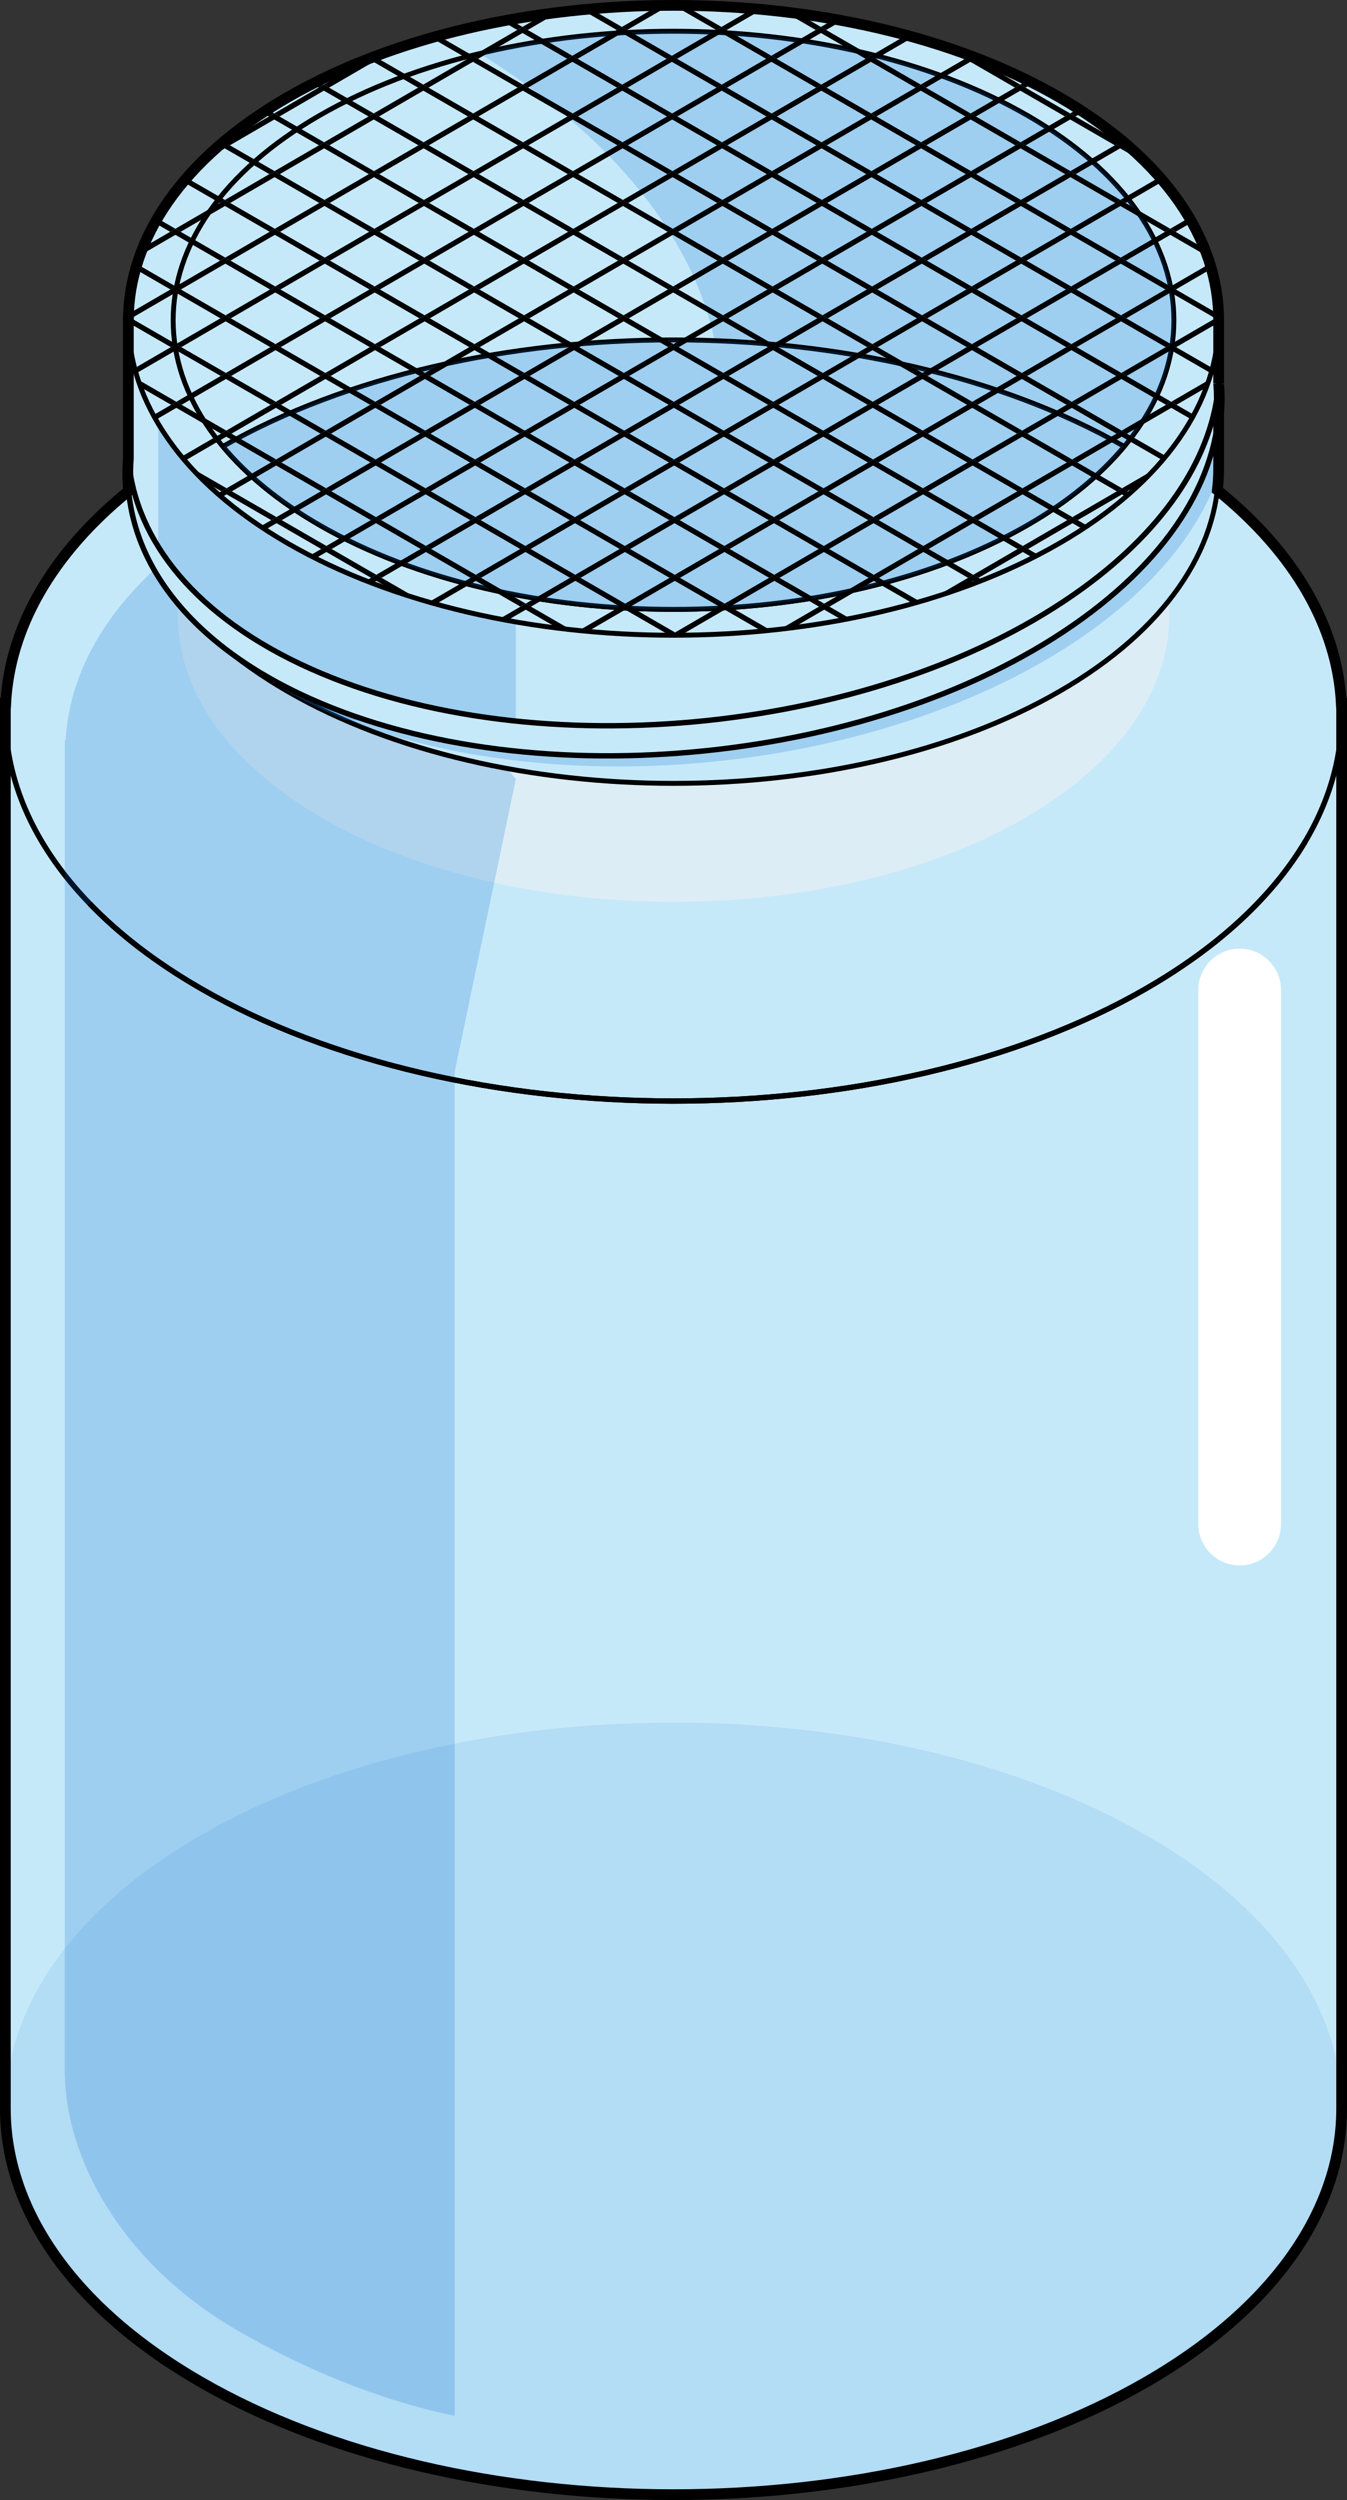 <?xml version="1.0" encoding="utf-8"?>
<!-- Generator: Adobe Illustrator 16.0.0, SVG Export Plug-In . SVG Version: 6.00 Build 0)  -->
<!DOCTYPE svg PUBLIC "-//W3C//DTD SVG 1.1//EN" "http://www.w3.org/Graphics/SVG/1.1/DTD/svg11.dtd">
<svg version="1.1" id="Layer_1" xmlns="http://www.w3.org/2000/svg" xmlns:xlink="http://www.w3.org/1999/xlink" x="0px" y="0px"
	 width="251.15px" height="465.836px" viewBox="0 0 251.15 465.836" enable-background="new 0 0 251.15 465.836"
	 xml:space="preserve">
<rect x="0" y="0" width="251.15" height="465.836" fill="#333333" stroke="none"/>
<g>
	<g>
		<g>
			<g>
				<path fill="#C6E9FA" stroke="#000000" stroke-width="0.75" stroke-miterlimit="10" d="M1,131.034v261.854
					c-0.008,18.465,12.121,36.926,36.389,50.934c48.496,28,127.869,28,176.387,0c24.254-13.994,36.375-32.469,36.375-50.924l0,0
					V131.034H1z"/>
				<path fill="#C6E9FA" stroke="#000000" stroke-miterlimit="10" d="M213.775,184.156c-48.506,28.009-127.883,28.009-176.387,0
					c-48.51-27.993-48.51-73.824,0-101.827c48.504-28.01,127.881-28.01,176.387,0C262.273,110.332,262.273,156.163,213.775,184.156z
					"/>
				<path opacity="0.1" fill="#006AD1" enable-background="new    " d="M213.775,443.821c-48.506,28.02-127.883,28.02-176.387,0
					c-48.51-27.992-48.51-73.832,0-101.838c48.504-28.008,127.881-28.008,176.387,0
					C262.273,369.989,262.273,415.829,213.775,443.821z"/>
				<g opacity="0.5">
					<path fill="#F1F1F2" d="M191.008,152.457c-35.984,20.782-94.879,20.782-130.873,0c-35.994-20.76-35.994-54.778,0-75.553
						c35.994-20.791,94.889-20.791,130.873,0C227.012,97.679,227.012,131.697,191.008,152.457z"/>
				</g>
				<path opacity="0.2" fill="#006AD1" enable-background="new    " d="M12.24,137.938h-0.162v59.727v188.19
					c-0.008,16.316,10.717,35.982,32.152,48.357c11.811,6.822,25.73,12.873,40.549,15.934V199.71l11.4-54.568
					c0,0-24.434-28.568-45.986-53.353c-2.02,1.003-4.045,2.007-5.963,3.11C23.648,106.778,13.063,122.283,12.24,137.938z"/>
				<g>
					<g>
						<path fill="#C6E9FA" stroke="#000000" stroke-width="0.916" stroke-miterlimit="10" d="M215.378,59.683
							c-4.609-5.02-10.538-9.734-17.838-13.948c-39.576-22.848-104.342-22.848-143.926,0c-7.302,4.214-13.229,8.929-17.831,13.948
							H23.932v27.6l0,0c0,15.064,9.892,30.129,29.683,41.543c39.584,22.855,104.35,22.855,143.926,0
							c19.791-11.414,29.681-26.479,29.681-41.543l0,0v-27.6H215.378z"/>
						<path opacity="0.2" fill="#006AD1" enable-background="new    " d="M29.5,104.131l1.16,4.267
							c4.936,7.461,12.583,14.445,22.954,20.428c3.367,1.943,6.93,3.709,10.631,5.322l31.935,1.079V97.394L29.5,74.56V104.131z"/>
						<path opacity="0.2" fill="#006AD1" enable-background="new    " d="M32.573,111.086c4.916,6.449,11.926,12.481,21.041,17.739
							c2.282,1.317,4.656,2.551,7.097,3.716c41.957,18.324,106.151,11.511,143.11-15.302c12.142-8.802,19.893-18.717,23.374-28.73
							c0.015-0.408,0.025-0.818,0.025-1.227v-4.476c-3.465,10.048-11.218,19.999-23.399,28.829
							c-37.168,26.965-101.891,33.714-143.831,14.999"/>
						<path fill="#C6E9FA" stroke="#000000" stroke-width="0.916" stroke-miterlimit="10" d="M197.54,101.227
							c-39.576,22.855-104.342,22.855-143.926,0c-39.57-22.839-39.57-60.242,0-83.091c39.584-22.848,104.35-22.848,143.926,0
							C237.118,40.984,237.118,78.388,197.54,101.227z"/>
						<path fill="#C6E9FA" stroke="#000000" stroke-width="0.916" stroke-miterlimit="10" d="M191.628,97.813
							c-36.324,20.979-95.77,20.979-132.103,0c-36.318-20.963-36.318-55.293,0-76.264c36.333-20.971,95.778-20.971,132.103,0
							C227.955,42.521,227.955,76.851,191.628,97.813z"/>
						<path opacity="0.2" fill="#006AD1" enable-background="new    " d="M191.628,21.55C164.123,5.671,123.369,1.826,89.423,9.994
							c15.05,9.214,47.503,33.333,44.819,68.702c-1.331,17.543,10.27,26.656,25.108,31.226c11.78-2.617,22.816-6.645,32.277-12.108
							C227.955,76.851,227.955,42.521,191.628,21.55z"/>
						<path fill="#C6E9FA" stroke="#000000" stroke-width="0.916" stroke-miterlimit="10" d="M41.559,83.185
							c4.416,5.295,10.389,10.256,17.967,14.629c36.333,20.979,95.778,20.979,132.103,0c7.578-4.373,13.553-9.333,17.969-14.627
							C163.242,56.724,87.927,56.723,41.559,83.185z"/>
						<path opacity="0.2" fill="#006AD1" enable-background="new    " d="M41.559,83.185c4.416,5.295,10.389,10.256,17.967,14.629
							c36.333,20.979,95.778,20.979,132.103,0c7.578-4.373,13.553-9.333,17.969-14.627C163.242,56.724,87.927,56.723,41.559,83.185z
							"/>
						<path fill="#C6E9FA" stroke="#000000" stroke-width="1.003" stroke-miterlimit="10" d="M201.821,109.646
							C164.653,136.61,99.931,143.358,57.99,124.644c-21.333-9.516-32.813-23.869-34.054-39.225
							c-1.392,17.42,10.143,34.162,34.054,44.828c41.94,18.715,106.663,11.967,143.831-14.998
							c18.257-13.235,26.599-28.986,25.402-43.807C226.174,84.563,217.793,98.067,201.821,109.646z"/>
						<path fill="none" d="M191.628,49.048c-36.324-20.971-95.77-20.971-132.103,0c-12.083,6.978-20.142,15.436-24.184,24.387
							c4.042,8.949,12.101,17.404,24.184,24.379c36.333,20.979,95.778,20.979,132.103,0c12.087-6.975,20.146-15.43,24.19-24.379
							C211.774,64.483,203.715,56.025,191.628,49.048z"/>
					</g>
				</g>
				<path fill="#FFFFFF" d="M231.137,291.692c-4.256,0-7.709-3.457-7.709-7.711v-99.504c0-4.254,3.453-7.705,7.709-7.705
					c4.254,0,7.707,3.451,7.707,7.705v99.504C238.844,288.235,235.391,291.692,231.137,291.692z"/>
				<path fill="#C6E9FA" stroke="#000000" stroke-width="0.75" stroke-miterlimit="10" d="M16.715,168.372"/>
				<path fill="none" stroke="#000000" stroke-miterlimit="10" d="M243.398,156.743c-5.949,10.035-15.826,19.445-29.623,27.413
					c-48.506,28.009-127.883,28.009-176.387,0c-8.32-4.796-15.203-10.115-20.674-15.784"/>
				<path fill="#C6E9FA" stroke="#000000" stroke-width="0.75" stroke-miterlimit="10" d="M243.398,156.743"/>
				<path fill="#C6E9FA" stroke="#000000" stroke-width="0.75" stroke-miterlimit="10" d="M213.775,82.329"/>
			</g>
		</g>
		<path fill="none" stroke="#000000" stroke-width="2" stroke-miterlimit="10" d="M250.15,392.897V131.034h-0.066
			c-0.734-13.985-8.438-27.867-23.104-39.707c0.159-1.348,0.241-2.696,0.241-4.045v-4.476v-5.731
			c0.152-1.888,0.153-3.768,0.003-5.633c-0.001,0.009-0.003,0.018-0.003,0.025V59.827c0.063-15.109-9.829-30.23-29.681-41.691
			c-39.576-22.848-104.342-22.848-143.926,0C33.83,29.56,23.938,44.622,23.937,59.683h-0.005v25.822
			c-0.155,2.006-0.134,4.002,0.053,5.981C9.441,103.292,1.803,117.112,1.071,131.034H1v261.854
			c-0.005,12.12,5.219,24.239,15.674,35.098c0.42,0.438,0.854,0.871,1.291,1.304c0.078,0.077,0.151,0.154,0.229,0.231
			c5.212,5.112,11.61,9.925,19.194,14.301c48.504,28.02,127.881,28.02,176.387,0c7.805-4.504,14.347-9.473,19.639-14.755
			c9.099-9.077,14.492-19.079,16.168-29.254C249.961,397.513,250.15,395.205,250.15,392.897z"/>
	</g>
	<g>
		<defs>
			<path id="SVGID_5_" d="M197.535,101.227c-39.576,22.855-104.342,22.855-143.926,0c-39.57-22.839-39.57-60.242,0-83.091
				c39.584-22.848,104.35-22.848,143.926,0C237.113,40.984,237.113,78.388,197.535,101.227z"/>
		</defs>
		<clipPath id="SVGID_2_">
			<use xlink:href="#SVGID_5_"  overflow="visible"/>
		</clipPath>
		<g clip-path="url(#SVGID_2_)">
			<g enable-background="new    ">
				<defs>
					<polygon id="SVGID_7_" enable-background="new    " points="-98.187,32.447 69.191,-64.827 349.335,96.925 181.957,194.199 
											"/>
				</defs>
				<clipPath id="SVGID_4_">
					<use xlink:href="#SVGID_7_"  overflow="visible"/>
				</clipPath>
				<g clip-path="url(#SVGID_4_)">
					<polyline points="180.858,-0.352 171.55,-5.726 162.308,-0.355 163.284,0.209 171.556,-4.598 179.888,0.213 171.616,5.02 
						180.858,-0.352 					"/>
					<polyline points="190.161,5.02 180.858,-0.352 171.616,5.02 172.593,5.584 180.864,0.776 189.19,5.584 180.919,10.391 
						190.161,5.02 					"/>
					<polyline points="199.463,10.391 190.161,5.02 180.919,10.391 181.896,10.955 190.167,6.148 198.493,10.955 190.221,15.762 
						199.463,10.391 					"/>
					<polyline points="208.772,15.766 199.463,10.391 190.221,15.762 191.204,16.33 199.477,11.522 207.802,16.33 199.53,21.137 
						208.772,15.766 					"/>
					<polyline points="218.074,21.137 208.772,15.766 199.53,21.137 200.507,21.701 208.778,16.894 217.104,21.701 208.832,26.508 
						218.074,21.137 					"/>
					<polyline points="227.383,26.511 218.074,21.137 208.832,26.508 209.815,27.076 218.088,22.269 226.412,27.075 218.141,31.883 
						227.383,26.511 					"/>
					<polyline points="236.686,31.883 227.383,26.511 218.141,31.883 219.117,32.447 227.389,27.64 235.715,32.447 227.443,37.254 
						236.686,31.883 					"/>
					<polyline points="245.994,37.257 236.686,31.883 227.443,37.254 228.426,37.821 236.698,33.014 245.023,37.821 236.752,42.628 
						245.994,37.257 					"/>
					<polyline points="255.297,42.628 245.994,37.257 236.752,42.628 237.729,43.192 246.001,38.385 254.326,43.192 246.055,48 
						255.297,42.628 					"/>
					<polyline points="264.605,48.003 255.297,42.628 246.055,48 247.037,48.567 255.31,43.76 263.635,48.567 255.362,53.374 
						264.605,48.003 					"/>
					<polyline points="162.308,-0.355 153.982,-5.162 153.006,-5.726 143.757,-0.351 144.733,0.213 153.012,-4.598 161.337,0.209 
						153.059,5.02 162.308,-0.355 					"/>
					<polyline points="171.616,5.02 163.284,0.209 162.308,-0.355 153.059,5.02 154.035,5.584 162.313,0.773 170.646,5.584 
						162.367,10.395 171.616,5.02 					"/>
					<polyline points="180.919,10.391 172.593,5.584 171.616,5.02 162.367,10.395 163.345,10.958 171.622,6.148 179.948,10.955 
						171.67,15.766 180.919,10.391 					"/>
					<polyline points="190.221,15.762 181.896,10.955 180.919,10.391 171.67,15.766 172.646,16.33 180.925,11.519 189.251,16.326 
						180.973,21.137 190.221,15.762 					"/>
					<polyline points="199.53,21.137 191.204,16.33 190.221,15.762 180.973,21.137 181.956,21.705 190.233,16.894 198.56,21.701 
						190.281,26.512 199.53,21.137 					"/>
					<polyline points="208.832,26.508 200.507,21.701 199.53,21.137 190.281,26.512 191.258,27.076 199.536,22.265 207.861,27.072 
						199.584,31.883 208.832,26.508 					"/>
					<polyline points="218.141,31.883 209.815,27.076 208.832,26.508 199.584,31.883 200.567,32.451 208.845,27.64 217.17,32.447 
						208.893,37.257 218.141,31.883 					"/>
					<polyline points="227.443,37.254 219.117,32.447 218.141,31.883 208.893,37.257 209.869,37.821 218.146,33.011 226.473,37.818 
						218.195,42.628 227.443,37.254 					"/>
					<polyline points="236.752,42.628 228.426,37.821 227.443,37.254 218.195,42.628 219.178,43.196 227.456,38.385 235.781,43.192 
						227.504,48.003 236.752,42.628 					"/>
					<polyline points="246.055,48 237.729,43.192 236.752,42.628 227.504,48.003 228.48,48.567 236.758,43.757 245.084,48.564 
						236.807,53.375 246.055,48 					"/>
					<polyline points="255.362,53.374 247.037,48.567 246.055,48 236.807,53.375 237.789,53.942 246.067,49.131 254.393,53.938 
						246.114,58.749 255.362,53.374 					"/>
					<polyline points="264.672,58.75 256.34,53.938 255.362,53.374 246.114,58.749 247.092,59.313 255.369,54.502 263.701,59.313 
						255.424,64.124 264.672,58.75 					"/>
					<polyline points="143.757,-0.351 135.425,-5.162 134.448,-5.726 125.206,-0.355 126.184,0.209 134.454,-4.598 142.786,0.213 
						134.515,5.02 143.757,-0.351 					"/>
					<polyline points="153.059,5.02 144.733,0.213 143.757,-0.351 134.515,5.02 135.492,5.584 143.764,0.777 152.088,5.584 
						143.816,10.391 153.059,5.02 					"/>
					<polyline points="162.367,10.395 154.035,5.584 153.059,5.02 143.816,10.391 144.794,10.955 153.065,6.148 161.397,10.958 
						153.126,15.766 162.367,10.395 					"/>
					<polyline points="171.67,15.766 163.345,10.958 162.367,10.395 153.126,15.766 154.103,16.33 162.374,11.522 170.699,16.33 
						162.429,21.137 171.67,15.766 					"/>
					<polyline points="180.973,21.137 172.646,16.33 171.67,15.766 162.429,21.137 163.405,21.701 171.677,16.894 180.002,21.701 
						171.73,26.508 180.973,21.137 					"/>
					<polyline points="190.281,26.512 181.956,21.705 180.973,21.137 171.73,26.508 172.714,27.076 180.985,22.269 189.311,27.076 
						181.04,31.883 190.281,26.512 					"/>
					<polyline points="199.584,31.883 191.258,27.076 190.281,26.512 181.04,31.883 182.017,32.447 190.288,27.64 198.613,32.447 
						190.342,37.253 199.584,31.883 					"/>
					<polyline points="208.893,37.257 200.567,32.451 199.584,31.883 190.342,37.253 191.325,37.822 199.597,33.015 207.922,37.821 
						199.65,42.628 208.893,37.257 					"/>
					<polyline points="218.195,42.628 209.869,37.821 208.893,37.257 199.65,42.628 200.627,43.192 208.898,38.385 217.225,43.192 
						208.953,48 218.195,42.628 					"/>
					<polyline points="227.504,48.003 219.178,43.196 218.195,42.628 208.953,48 209.936,48.567 218.207,43.76 226.533,48.567 
						218.262,53.375 227.504,48.003 					"/>
					<polyline points="236.807,53.375 228.48,48.567 227.504,48.003 218.262,53.375 219.238,53.938 227.51,49.131 235.836,53.938 
						227.564,58.746 236.807,53.375 					"/>
					<polyline points="246.114,58.749 237.789,53.942 236.807,53.375 227.564,58.746 228.547,59.313 236.818,54.506 245.144,59.313 
						236.872,64.12 246.114,58.749 					"/>
					<polyline points="255.424,64.124 247.092,59.313 246.114,58.749 236.872,64.12 237.85,64.685 246.121,59.877 254.453,64.688 
						246.182,69.495 255.424,64.124 					"/>
					<polyline points="264.726,69.495 256.4,64.688 255.424,64.124 246.182,69.495 247.158,70.059 255.43,65.252 263.755,70.059 
						255.483,74.866 264.726,69.495 					"/>
					<polyline points="125.206,-0.355 116.881,-5.162 115.903,-5.726 106.655,-0.351 107.632,0.213 115.91,-4.598 124.236,0.209 
						115.958,5.02 125.206,-0.355 					"/>
					<polyline points="134.515,5.02 126.184,0.209 125.206,-0.355 115.958,5.02 116.935,5.584 125.213,0.773 133.545,5.584 
						125.267,10.395 134.515,5.02 					"/>
					<polyline points="143.816,10.391 135.492,5.584 134.515,5.02 125.267,10.395 126.243,10.959 134.521,6.148 142.847,10.955 
						134.568,15.766 143.816,10.391 					"/>
					<polyline points="153.126,15.766 144.794,10.955 143.816,10.391 134.568,15.766 135.545,16.33 143.823,11.519 152.155,16.33 
						143.877,21.141 153.126,15.766 					"/>
					<polyline points="162.429,21.137 154.103,16.33 153.126,15.766 143.877,21.141 144.854,21.705 153.132,16.894 161.458,21.701 
						153.18,26.512 162.429,21.137 					"/>
					<polyline points="171.73,26.508 163.405,21.701 162.429,21.137 153.18,26.512 154.156,27.076 162.435,22.265 170.761,27.072 
						162.482,31.883 171.73,26.508 					"/>
					<polyline points="181.04,31.883 172.714,27.076 171.73,26.508 162.482,31.883 163.466,32.45 171.743,27.64 180.069,32.447 
						171.791,37.258 181.04,31.883 					"/>
					<polyline points="190.342,37.253 182.017,32.447 181.04,31.883 171.791,37.258 172.768,37.822 181.046,33.011 189.371,37.817 
						181.093,42.628 190.342,37.253 					"/>
					<polyline points="199.65,42.628 191.325,37.822 190.342,37.253 181.093,42.628 182.077,43.196 190.354,38.386 198.68,43.192 
						190.402,48.003 199.65,42.628 					"/>
					<polyline points="208.953,48 200.627,43.192 199.65,42.628 190.402,48.003 191.379,48.567 199.656,43.756 207.982,48.563 
						199.704,53.375 208.953,48 					"/>
					<polyline points="218.262,53.375 209.936,48.567 208.953,48 199.704,53.375 200.688,53.942 208.966,49.131 217.291,53.938 
						209.014,58.749 218.262,53.375 					"/>
					<polyline points="227.564,58.746 219.238,53.938 218.262,53.375 209.014,58.749 209.99,59.313 218.268,54.502 226.594,59.31 
						218.315,64.121 227.564,58.746 					"/>
					<polyline points="236.872,64.12 228.547,59.313 227.564,58.746 218.315,64.121 219.299,64.688 227.577,59.877 235.902,64.684 
						227.624,69.495 236.872,64.12 					"/>
					<polyline points="246.182,69.495 237.85,64.685 236.872,64.12 227.624,69.495 228.602,70.059 236.879,65.249 245.211,70.059 
						236.934,74.87 246.182,69.495 					"/>
					<polyline points="255.483,74.866 247.158,70.059 246.182,69.495 236.934,74.87 237.91,75.434 246.188,70.623 254.514,75.43 
						246.235,80.241 255.483,74.866 					"/>
					<polyline points="264.793,80.241 256.461,75.43 255.483,74.866 246.235,80.241 247.212,80.805 255.49,75.994 263.822,80.805 
						255.544,85.616 264.793,80.241 					"/>
					<polyline points="106.655,-0.351 98.329,-5.158 97.347,-5.726 88.104,-0.355 89.088,0.212 97.359,-4.594 105.685,0.213 
						97.413,5.02 106.655,-0.351 					"/>
					<polyline points="115.958,5.02 107.632,0.213 106.655,-0.351 97.413,5.02 98.391,5.584 106.662,0.777 114.987,5.584 
						106.716,10.391 115.958,5.02 					"/>
					<polyline points="125.267,10.395 116.935,5.584 115.958,5.02 106.716,10.391 107.692,10.955 115.964,6.148 124.296,10.959 
						116.024,15.766 125.267,10.395 					"/>
					<polyline points="134.568,15.766 126.243,10.959 125.267,10.395 116.024,15.766 117.002,16.33 125.273,11.523 133.598,16.33 
						125.326,21.137 134.568,15.766 					"/>
					<polyline points="143.877,21.141 135.545,16.33 134.568,15.766 125.326,21.137 126.304,21.701 134.575,16.894 142.907,21.705 
						134.636,26.511 143.877,21.141 					"/>
					<polyline points="153.18,26.512 144.854,21.705 143.877,21.141 134.636,26.511 135.612,27.075 143.884,22.269 152.209,27.076 
						143.938,31.883 153.18,26.512 					"/>
					<polyline points="162.482,31.883 154.156,27.076 153.18,26.512 143.938,31.883 144.915,32.447 153.187,27.64 161.512,32.447 
						153.24,37.254 162.482,31.883 					"/>
					<polyline points="171.791,37.258 163.466,32.45 162.482,31.883 153.24,37.254 154.224,37.821 162.495,33.015 170.82,37.822 
						162.549,42.628 171.791,37.258 					"/>
					<polyline points="181.093,42.628 172.768,37.822 171.791,37.258 162.549,42.628 163.526,43.192 171.798,38.386 180.123,43.192 
						171.852,48 181.093,42.628 					"/>
					<polyline points="190.402,48.003 182.077,43.196 181.093,42.628 171.852,48 172.835,48.567 181.106,43.76 189.432,48.567 
						181.16,53.374 190.402,48.003 					"/>
					<polyline points="199.704,53.375 191.379,48.567 190.402,48.003 181.16,53.374 182.137,53.938 190.408,49.131 198.734,53.938 
						190.463,58.746 199.704,53.375 					"/>
					<polyline points="209.014,58.749 200.688,53.942 199.704,53.375 190.463,58.746 191.445,59.313 199.717,54.506 208.043,59.313 
						199.771,64.12 209.014,58.749 					"/>
					<polyline points="218.315,64.121 209.99,59.313 209.014,58.749 199.771,64.12 200.748,64.684 209.02,59.877 217.346,64.685 
						209.074,69.491 218.315,64.121 					"/>
					<polyline points="227.624,69.495 219.299,64.688 218.315,64.121 209.074,69.491 210.057,70.059 218.328,65.252 226.653,70.059 
						218.382,74.866 227.624,69.495 					"/>
					<polyline points="236.934,74.87 228.602,70.059 227.624,69.495 218.382,74.866 219.359,75.43 227.631,70.623 235.963,75.434 
						227.691,80.241 236.934,74.87 					"/>
					<polyline points="246.235,80.241 237.91,75.434 236.934,74.87 227.691,80.241 228.668,80.805 236.939,75.998 245.265,80.805 
						236.993,85.612 246.235,80.241 					"/>
					<polyline points="255.544,85.616 247.212,80.805 246.235,80.241 236.993,85.612 237.971,86.176 246.241,81.369 254.573,86.18 
						246.303,90.987 255.544,85.616 					"/>
					<polyline points="264.847,90.987 256.521,86.18 255.544,85.616 246.303,90.987 247.279,91.551 255.551,86.744 263.876,91.551 
						255.604,96.358 264.847,90.987 					"/>
					<polyline points="88.104,-0.355 79.779,-5.162 78.802,-5.726 69.56,-0.355 70.536,0.209 78.809,-4.598 87.134,0.209 
						78.862,5.016 88.104,-0.355 					"/>
					<polyline points="97.413,5.02 89.088,0.212 88.104,-0.355 78.862,5.016 79.846,5.584 88.117,0.776 96.443,5.584 88.171,10.391 
						97.413,5.02 					"/>
					<polyline points="106.716,10.391 98.391,5.584 97.413,5.02 88.171,10.391 89.148,10.955 97.42,6.148 105.745,10.955 
						97.474,15.762 106.716,10.391 					"/>
					<polyline points="116.024,15.766 107.692,10.955 106.716,10.391 97.474,15.762 98.45,16.326 106.723,11.519 115.055,16.33 
						106.782,21.137 116.024,15.766 					"/>
					<polyline points="125.326,21.137 117.002,16.33 116.024,15.766 106.782,21.137 107.76,21.701 116.031,16.894 124.356,21.701 
						116.084,26.508 125.326,21.137 					"/>
					<polyline points="134.636,26.511 126.304,21.701 125.326,21.137 116.084,26.508 117.062,27.072 125.333,22.265 133.665,27.075 
						125.394,31.883 134.636,26.511 					"/>
					<polyline points="143.938,31.883 135.612,27.075 134.636,26.511 125.394,31.883 126.37,32.447 134.642,27.64 142.968,32.447 
						134.695,37.254 143.938,31.883 					"/>
					<polyline points="153.24,37.254 144.915,32.447 143.938,31.883 134.695,37.254 135.673,37.818 143.944,33.011 152.27,37.818 
						143.998,42.625 153.24,37.254 					"/>
					<polyline points="162.549,42.628 154.224,37.821 153.24,37.254 143.998,42.625 144.981,43.192 153.253,38.385 161.579,43.192 
						153.307,48 162.549,42.628 					"/>
					<polyline points="171.852,48 163.526,43.192 162.549,42.628 153.307,48 154.284,48.564 162.556,43.757 170.881,48.563 
						162.609,53.371 171.852,48 					"/>
					<polyline points="181.16,53.374 172.835,48.567 171.852,48 162.609,53.371 163.593,53.938 171.864,49.131 180.189,53.938 
						171.918,58.746 181.16,53.374 					"/>
					<polyline points="190.463,58.746 182.137,53.938 181.16,53.374 171.918,58.746 172.895,59.31 181.166,54.502 189.492,59.31 
						181.221,64.117 190.463,58.746 					"/>
					<polyline points="199.771,64.12 191.445,59.313 190.463,58.746 181.221,64.117 182.203,64.684 190.475,59.877 198.801,64.684 
						190.529,69.491 199.771,64.12 					"/>
					<polyline points="209.074,69.491 200.748,64.684 199.771,64.12 190.529,69.491 191.506,70.056 199.777,65.248 208.104,70.056 
						199.832,74.863 209.074,69.491 					"/>
					<polyline points="218.382,74.866 210.057,70.059 209.074,69.491 199.832,74.863 200.814,75.43 209.086,70.623 217.412,75.43 
						209.14,80.237 218.382,74.866 					"/>
					<polyline points="227.691,80.241 219.359,75.43 218.382,74.866 209.14,80.237 210.117,80.801 218.389,75.994 226.721,80.805 
						218.449,85.612 227.691,80.241 					"/>
					<polyline points="236.993,85.612 228.668,80.805 227.691,80.241 218.449,85.612 219.426,86.176 227.698,81.369 236.023,86.176 
						227.751,90.983 236.993,85.612 					"/>
					<polyline points="246.303,90.987 237.971,86.176 236.993,85.612 227.751,90.983 228.728,91.547 237,86.74 245.332,91.551 
						237.06,96.358 246.303,90.987 					"/>
					<polyline points="255.604,96.358 247.279,91.551 246.303,90.987 237.06,96.358 238.037,96.922 246.309,92.115 254.635,96.922 
						246.362,101.729 255.604,96.358 					"/>
					<polyline points="264.914,101.732 256.582,96.922 255.604,96.358 246.362,101.729 247.34,102.293 255.611,97.486 
						263.943,102.297 255.671,107.104 264.914,101.732 					"/>
					<polyline points="69.56,-0.355 61.234,-5.162 60.251,-5.73 51.003,-0.355 51.986,0.213 60.265,-4.598 68.589,0.209 
						60.312,5.02 69.56,-0.355 					"/>
					<polyline points="78.862,5.016 70.536,0.209 69.56,-0.355 60.312,5.02 61.288,5.584 69.566,0.773 77.892,5.58 69.614,10.391 
						78.862,5.016 					"/>
					<polyline points="88.171,10.391 79.846,5.584 78.862,5.016 69.614,10.391 70.597,10.958 78.875,6.148 87.201,10.955 
						78.923,15.766 88.171,10.391 					"/>
					<polyline points="97.474,15.762 89.148,10.955 88.171,10.391 78.923,15.766 79.899,16.33 88.178,11.519 96.503,16.326 
						88.226,21.137 97.474,15.762 					"/>
					<polyline points="106.782,21.137 98.45,16.326 97.474,15.762 88.226,21.137 89.202,21.701 97.48,16.89 105.813,21.701 
						97.534,26.512 106.782,21.137 					"/>
					<polyline points="116.084,26.508 107.76,21.701 106.782,21.137 97.534,26.512 98.511,27.076 106.789,22.265 115.114,27.072 
						106.836,31.883 116.084,26.508 					"/>
					<polyline points="125.394,31.883 117.062,27.072 116.084,26.508 106.836,31.883 107.813,32.447 116.091,27.636 124.423,32.447 
						116.145,37.257 125.394,31.883 					"/>
					<polyline points="134.695,37.254 126.37,32.447 125.394,31.883 116.145,37.257 117.121,37.821 125.399,33.011 133.726,37.818 
						125.447,42.628 134.695,37.254 					"/>
					<polyline points="143.998,42.625 135.673,37.818 134.695,37.254 125.447,42.628 126.424,43.192 134.702,38.382 143.027,43.189 
						134.75,48 143.998,42.625 					"/>
					<polyline points="153.307,48 144.981,43.192 143.998,42.625 134.75,48 135.732,48.567 144.011,43.757 152.337,48.564 
						144.059,53.375 153.307,48 					"/>
					<polyline points="162.609,53.371 154.284,48.564 153.307,48 144.059,53.375 145.035,53.938 153.313,49.128 161.639,53.935 
						153.36,58.746 162.609,53.371 					"/>
					<polyline points="171.918,58.746 163.593,53.938 162.609,53.371 153.36,58.746 154.344,59.313 162.622,54.502 170.947,59.31 
						162.669,64.12 171.918,58.746 					"/>
					<polyline points="181.221,64.117 172.895,59.31 171.918,58.746 162.669,64.12 163.646,64.684 171.924,59.874 180.25,64.681 
						171.972,69.491 181.221,64.117 					"/>
					<polyline points="190.529,69.491 182.203,64.684 181.221,64.117 171.972,69.491 172.955,70.059 181.232,65.248 189.559,70.056 
						181.281,74.866 190.529,69.491 					"/>
					<polyline points="199.832,74.863 191.506,70.056 190.529,69.491 181.281,74.866 182.258,75.43 190.535,70.619 198.861,75.427 
						190.583,80.237 199.832,74.863 					"/>
					<polyline points="209.14,80.237 200.814,75.43 199.832,74.863 190.583,80.237 191.566,80.805 199.844,75.994 208.169,80.801 
						199.892,85.612 209.14,80.237 					"/>
					<polyline points="218.449,85.612 210.117,80.801 209.14,80.237 199.892,85.612 200.869,86.176 209.146,81.365 217.479,86.176 
						209.201,90.987 218.449,85.612 					"/>
					<polyline points="227.751,90.983 219.426,86.176 218.449,85.612 209.201,90.987 210.178,91.551 218.455,86.74 226.78,91.547 
						218.503,96.358 227.751,90.983 					"/>
					<polyline points="237.06,96.358 228.728,91.547 227.751,90.983 218.503,96.358 219.479,96.922 227.758,92.111 236.09,96.922 
						227.812,101.732 237.06,96.358 					"/>
					<polyline points="246.362,101.729 238.037,96.922 237.06,96.358 227.812,101.732 228.788,102.297 237.066,97.486 
						245.393,102.293 237.114,107.104 246.362,101.729 					"/>
					<polyline points="255.671,107.104 247.34,102.293 246.362,101.729 237.114,107.104 238.091,107.668 246.369,102.857 
						254.701,107.668 246.423,112.479 255.671,107.104 					"/>
					<polyline points="264.973,112.475 256.648,107.668 255.671,107.104 246.423,112.479 247.399,113.042 255.678,108.232 
						264.003,113.039 255.725,117.85 264.973,112.475 					"/>
					<polyline points="51.003,-0.355 42.678,-5.162 41.701,-5.726 32.459,-0.355 33.436,0.209 41.707,-4.598 50.032,0.209 
						41.761,5.016 51.003,-0.355 					"/>
					<polyline points="60.312,5.02 51.986,0.213 51.003,-0.355 41.761,5.016 42.744,5.584 51.016,0.777 59.341,5.584 51.069,10.391 
						60.312,5.02 					"/>
					<polyline points="69.614,10.391 61.288,5.584 60.312,5.02 51.069,10.391 52.046,10.955 60.317,6.148 68.644,10.955 
						60.372,15.762 69.614,10.391 					"/>
					<polyline points="78.923,15.766 70.597,10.958 69.614,10.391 60.372,15.762 61.355,16.33 69.627,11.522 77.952,16.33 
						69.681,21.137 78.923,15.766 					"/>
					<polyline points="88.226,21.137 79.899,16.33 78.923,15.766 69.681,21.137 70.657,21.701 78.929,16.894 87.255,21.701 
						78.983,26.508 88.226,21.137 					"/>
					<polyline points="97.534,26.512 89.202,21.701 88.226,21.137 78.983,26.508 79.96,27.072 88.231,22.265 96.563,27.076 
						88.292,31.883 97.534,26.512 					"/>
					<polyline points="106.836,31.883 98.511,27.076 97.534,26.512 88.292,31.883 89.269,32.447 97.54,27.64 105.865,32.447 
						97.594,37.253 106.836,31.883 					"/>
					<polyline points="116.145,37.257 107.813,32.447 106.836,31.883 97.594,37.253 98.571,37.817 106.842,33.011 115.174,37.821 
						106.902,42.628 116.145,37.257 					"/>
					<polyline points="125.447,42.628 117.121,37.821 116.145,37.257 106.902,42.628 107.88,43.192 116.151,38.385 124.477,43.192 
						116.205,48 125.447,42.628 					"/>
					<polyline points="134.75,48 126.424,43.192 125.447,42.628 116.205,48 117.183,48.563 125.454,43.757 133.779,48.564 
						125.508,53.371 134.75,48 					"/>
					<polyline points="144.059,53.375 135.732,48.567 134.75,48 125.508,53.371 126.491,53.938 134.763,49.131 143.088,53.938 
						134.816,58.746 144.059,53.375 					"/>
					<polyline points="153.36,58.746 145.035,53.938 144.059,53.375 134.816,58.746 135.794,59.31 144.064,54.502 152.391,59.31 
						144.119,64.116 153.36,58.746 					"/>
					<polyline points="162.669,64.12 154.344,59.313 153.36,58.746 144.119,64.116 145.103,64.685 153.374,59.877 161.699,64.684 
						153.428,69.491 162.669,64.12 					"/>
					<polyline points="171.972,69.491 163.646,64.684 162.669,64.12 153.428,69.491 154.404,70.055 162.676,65.248 171.002,70.056 
						162.73,74.862 171.972,69.491 					"/>
					<polyline points="181.281,74.866 172.955,70.059 171.972,69.491 162.73,74.862 163.713,75.43 171.984,70.623 180.311,75.43 
						172.039,80.237 181.281,74.866 					"/>
					<polyline points="190.583,80.237 182.258,75.43 181.281,74.866 172.039,80.237 173.016,80.801 181.287,75.994 189.613,80.801 
						181.342,85.608 190.583,80.237 					"/>
					<polyline points="199.892,85.612 191.566,80.805 190.583,80.237 181.342,85.608 182.324,86.176 190.596,81.369 198.921,86.176 
						190.649,90.983 199.892,85.612 					"/>
					<polyline points="209.201,90.987 200.869,86.176 199.892,85.612 190.649,90.983 191.627,91.547 199.898,86.74 208.23,91.551 
						199.959,96.358 209.201,90.987 					"/>
					<polyline points="218.503,96.358 210.178,91.551 209.201,90.987 199.959,96.358 200.936,96.922 209.207,92.115 217.532,96.922 
						209.261,101.729 218.503,96.358 					"/>
					<polyline points="227.812,101.732 219.479,96.922 218.503,96.358 209.261,101.729 210.237,102.293 218.509,97.486 
						226.841,102.297 218.569,107.104 227.812,101.732 					"/>
					<polyline points="237.114,107.104 228.788,102.297 227.812,101.732 218.569,107.104 219.547,107.667 227.818,102.86 
						236.144,107.668 227.872,112.475 237.114,107.104 					"/>
					<polyline points="246.423,112.479 238.091,107.668 237.114,107.104 227.872,112.475 228.849,113.039 237.12,108.232 
						245.452,113.042 237.181,117.85 246.423,112.479 					"/>
					<polyline points="255.725,117.85 247.399,113.042 246.423,112.479 237.181,117.85 238.158,118.414 246.43,113.606 
						254.754,118.414 246.482,123.221 255.725,117.85 					"/>
					<polyline points="265.033,123.224 256.701,118.414 255.725,117.85 246.482,123.221 247.46,123.784 255.731,118.978 
						264.063,123.788 255.792,128.595 265.033,123.224 					"/>
					<polyline points="32.459,-0.355 24.133,-5.162 23.156,-5.726 13.908,-0.351 14.885,0.213 23.162,-4.598 31.488,0.209 
						23.21,5.02 32.459,-0.355 					"/>
					<polyline points="41.761,5.016 33.436,0.209 32.459,-0.355 23.21,5.02 24.188,5.584 32.465,0.773 40.79,5.58 32.512,10.391 
						41.761,5.016 					"/>
					<polyline points="51.069,10.391 42.744,5.584 41.761,5.016 32.512,10.391 33.496,10.959 41.773,6.148 50.099,10.955 
						41.821,15.766 51.069,10.391 					"/>
					<polyline points="60.372,15.762 52.046,10.955 51.069,10.391 41.821,15.766 42.798,16.33 51.076,11.519 59.401,16.326 
						51.123,21.137 60.372,15.762 					"/>
					<polyline points="69.681,21.137 61.355,16.33 60.372,15.762 51.123,21.137 52.106,21.705 60.385,16.894 68.71,21.701 
						60.433,26.512 69.681,21.137 					"/>
					<polyline points="78.983,26.508 70.657,21.701 69.681,21.137 60.433,26.512 61.409,27.076 69.688,22.265 78.013,27.072 
						69.735,31.883 78.983,26.508 					"/>
					<polyline points="88.292,31.883 79.96,27.072 78.983,26.508 69.735,31.883 70.712,32.447 78.99,27.636 87.321,32.447 
						79.044,37.258 88.292,31.883 					"/>
					<polyline points="97.594,37.253 89.269,32.447 88.292,31.883 79.044,37.258 80.021,37.822 88.299,33.011 96.623,37.817 
						88.346,42.628 97.594,37.253 					"/>
					<polyline points="106.902,42.628 98.571,37.817 97.594,37.253 88.346,42.628 89.322,43.192 97.601,38.382 105.933,43.192 
						97.654,48.003 106.902,42.628 					"/>
					<polyline points="116.205,48 107.88,43.192 106.902,42.628 97.654,48.003 98.631,48.567 106.909,43.756 115.235,48.563 
						106.957,53.375 116.205,48 					"/>
					<polyline points="125.508,53.371 117.183,48.563 116.205,48 106.957,53.375 107.934,53.938 116.212,49.127 124.537,53.935 
						116.26,58.746 125.508,53.371 					"/>
					<polyline points="134.816,58.746 126.491,53.938 125.508,53.371 116.26,58.746 117.242,59.313 125.521,54.502 133.847,59.31 
						125.568,64.121 134.816,58.746 					"/>
					<polyline points="144.119,64.116 135.794,59.31 134.816,58.746 125.568,64.121 126.545,64.685 134.823,59.874 143.148,64.681 
						134.87,69.491 144.119,64.116 					"/>
					<polyline points="153.428,69.491 145.103,64.685 144.119,64.116 134.87,69.491 135.854,70.059 144.132,65.249 152.457,70.055 
						144.179,74.866 153.428,69.491 					"/>
					<polyline points="162.73,74.862 154.404,70.055 153.428,69.491 144.179,74.866 145.156,75.43 153.434,70.619 161.76,75.426 
						153.481,80.237 162.73,74.862 					"/>
					<polyline points="172.039,80.237 163.713,75.43 162.73,74.862 153.481,80.237 154.465,80.805 162.742,75.994 171.068,80.801 
						162.79,85.612 172.039,80.237 					"/>
					<polyline points="181.342,85.608 173.016,80.801 172.039,80.237 162.79,85.612 163.768,86.176 172.045,81.365 180.371,86.172 
						172.093,90.983 181.342,85.608 					"/>
					<polyline points="190.649,90.983 182.324,86.176 181.342,85.608 172.093,90.983 173.076,91.551 181.354,86.74 189.679,91.547 
						181.401,96.357 190.649,90.983 					"/>
					<polyline points="199.959,96.358 191.627,91.547 190.649,90.983 181.401,96.357 182.379,96.922 190.656,92.111 198.988,96.922 
						190.711,101.733 199.959,96.358 					"/>
					<polyline points="209.261,101.729 200.936,96.922 199.959,96.358 190.711,101.733 191.688,102.297 199.965,97.486 
						208.29,102.293 200.013,107.104 209.261,101.729 					"/>
					<polyline points="218.569,107.104 210.237,102.293 209.261,101.729 200.013,107.104 200.989,107.667 209.268,102.857 
						217.6,107.667 209.321,112.479 218.569,107.104 					"/>
					<polyline points="227.872,112.475 219.547,107.667 218.569,107.104 209.321,112.479 210.298,113.042 218.576,108.231 
						226.901,113.039 218.624,117.85 227.872,112.475 					"/>
					<polyline points="237.181,117.85 228.849,113.039 227.872,112.475 218.624,117.85 219.601,118.414 227.879,113.603 
						236.211,118.414 227.933,123.225 237.181,117.85 					"/>
					<polyline points="246.482,123.221 238.158,118.414 237.181,117.85 227.933,123.225 228.909,123.789 237.188,118.978 
						245.513,123.784 237.234,128.595 246.482,123.221 					"/>
					<polyline points="255.792,128.595 247.46,123.784 246.482,123.221 237.234,128.595 238.211,129.159 246.489,124.349 
						254.821,129.159 246.543,133.97 255.792,128.595 					"/>
					<polyline points="265.094,133.966 256.769,129.159 255.792,128.595 246.543,133.97 247.52,134.534 255.798,129.723 
						264.124,134.53 255.846,139.341 265.094,133.966 					"/>
					<polyline points="13.908,-0.351 5.576,-5.162 4.599,-5.726 -4.643,-0.355 -3.666,0.209 4.605,-4.598 12.938,0.213 4.666,5.02 
						13.908,-0.351 					"/>
					<polyline points="23.21,5.02 14.885,0.213 13.908,-0.351 4.666,5.02 5.643,5.584 13.914,0.777 22.24,5.584 13.969,10.391 
						23.21,5.02 					"/>
					<polyline points="32.512,10.391 24.188,5.584 23.21,5.02 13.969,10.391 14.945,10.955 23.217,6.148 31.542,10.955 
						23.271,15.762 32.512,10.391 					"/>
					<polyline points="41.821,15.766 33.496,10.959 32.512,10.391 23.271,15.762 24.254,16.33 32.525,11.523 40.851,16.33 
						32.579,21.137 41.821,15.766 					"/>
					<polyline points="51.123,21.137 42.798,16.33 41.821,15.766 32.579,21.137 33.556,21.701 41.827,16.894 50.153,21.701 
						41.882,26.508 51.123,21.137 					"/>
					<polyline points="60.433,26.512 52.106,21.705 51.123,21.137 41.882,26.508 42.865,27.075 51.136,22.269 59.462,27.076 
						51.19,31.883 60.433,26.512 					"/>
					<polyline points="69.735,31.883 61.409,27.076 60.433,26.512 51.19,31.883 52.167,32.447 60.438,27.64 68.765,32.447 
						60.493,37.254 69.735,31.883 					"/>
					<polyline points="79.044,37.258 70.712,32.447 69.735,31.883 60.493,37.254 61.47,37.818 69.741,33.011 78.073,37.822 
						69.802,42.628 79.044,37.258 					"/>
					<polyline points="88.346,42.628 80.021,37.822 79.044,37.258 69.802,42.628 70.778,43.192 79.05,38.386 87.375,43.192 
						79.104,48 88.346,42.628 					"/>
					<polyline points="97.654,48.003 89.322,43.192 88.346,42.628 79.104,48 80.08,48.563 88.352,43.756 96.684,48.567 
						88.412,53.374 97.654,48.003 					"/>
					<polyline points="106.957,53.375 98.631,48.567 97.654,48.003 88.412,53.374 89.39,53.938 97.661,49.131 105.986,53.938 
						97.715,58.746 106.957,53.375 					"/>
					<polyline points="116.26,58.746 107.934,53.938 106.957,53.375 97.715,58.746 98.691,59.31 106.963,54.502 115.289,59.31 
						107.018,64.117 116.26,58.746 					"/>
					<polyline points="125.568,64.121 117.242,59.313 116.26,58.746 107.018,64.117 108.001,64.684 116.272,59.877 124.598,64.685 
						116.326,69.491 125.568,64.121 					"/>
					<polyline points="134.87,69.491 126.545,64.685 125.568,64.121 116.326,69.491 117.303,70.056 125.574,65.249 133.899,70.055 
						125.628,74.862 134.87,69.491 					"/>
					<polyline points="144.179,74.866 135.854,70.059 134.87,69.491 125.628,74.862 126.612,75.43 134.884,70.623 143.209,75.43 
						134.938,80.237 144.179,74.866 					"/>
					<polyline points="153.481,80.237 145.156,75.43 144.179,74.866 134.938,80.237 135.914,80.801 144.186,75.994 152.511,80.801 
						144.239,85.608 153.481,80.237 					"/>
					<polyline points="162.79,85.612 154.465,80.805 153.481,80.237 144.239,85.608 145.223,86.176 153.494,81.369 161.82,86.176 
						153.549,90.983 162.79,85.612 					"/>
					<polyline points="172.093,90.983 163.768,86.176 162.79,85.612 153.549,90.983 154.525,91.547 162.797,86.74 171.122,91.547 
						162.852,96.354 172.093,90.983 					"/>
					<polyline points="181.401,96.357 173.076,91.551 172.093,90.983 162.852,96.354 163.834,96.922 172.105,92.115 180.431,96.922 
						172.159,101.729 181.401,96.357 					"/>
					<polyline points="190.711,101.733 182.379,96.922 181.401,96.357 172.159,101.729 173.137,102.293 181.408,97.486 
						189.74,102.297 181.469,107.104 190.711,101.733 					"/>
					<polyline points="200.013,107.104 191.688,102.297 190.711,101.733 181.469,107.104 182.445,107.668 190.717,102.861 
						199.042,107.667 190.771,112.475 200.013,107.104 					"/>
					<polyline points="209.321,112.479 200.989,107.667 200.013,107.104 190.771,112.475 191.747,113.039 200.019,108.231 
						208.351,113.042 200.079,117.85 209.321,112.479 					"/>
					<polyline points="218.624,117.85 210.298,113.042 209.321,112.479 200.079,117.85 201.057,118.414 209.327,113.606 
						217.653,118.414 209.382,123.221 218.624,117.85 					"/>
					<polyline points="227.933,123.225 219.601,118.414 218.624,117.85 209.382,123.221 210.358,123.785 218.63,118.978 
						226.962,123.789 218.69,128.595 227.933,123.225 					"/>
					<polyline points="237.234,128.595 228.909,123.789 227.933,123.225 218.69,128.595 219.668,129.159 227.938,124.353 
						236.264,129.159 227.992,133.966 237.234,128.595 					"/>
					<polyline points="246.543,133.97 238.211,129.159 237.234,128.595 227.992,133.966 228.969,134.53 237.24,129.723 
						245.572,134.534 237.301,139.341 246.543,133.97 					"/>
					<polyline points="255.846,139.341 247.52,134.534 246.543,133.97 237.301,139.341 238.278,139.905 246.55,135.098 
						254.875,139.905 246.604,144.712 255.846,139.341 					"/>
					<polyline points="266.131,145.28 265.154,144.716 256.829,139.909 255.846,139.341 246.604,144.712 247.587,145.28 
						255.858,140.473 264.184,145.28 255.912,150.087 256.89,150.651 266.131,145.28 					"/>
					<polyline points="4.666,5.02 -3.666,0.209 -4.643,-0.355 -13.892,5.02 -12.914,5.584 -4.637,0.773 3.695,5.584 -4.582,10.395 
						4.666,5.02 					"/>
					<polyline points="13.969,10.391 5.643,5.584 4.666,5.02 -4.582,10.395 -3.605,10.958 4.672,6.148 12.998,10.955 4.72,15.766 
						13.969,10.391 					"/>
					<polyline points="23.271,15.762 14.945,10.955 13.969,10.391 4.72,15.766 5.697,16.33 13.975,11.519 22.3,16.326 
						14.021,21.137 23.271,15.762 					"/>
					<polyline points="32.579,21.137 24.254,16.33 23.271,15.762 14.021,21.137 15.006,21.705 23.283,16.894 31.608,21.701 
						23.331,26.511 32.579,21.137 					"/>
					<polyline points="41.882,26.508 33.556,21.701 32.579,21.137 23.331,26.511 24.308,27.075 32.586,22.265 40.911,27.072 
						32.633,31.883 41.882,26.508 					"/>
					<polyline points="51.19,31.883 42.865,27.075 41.882,26.508 32.633,31.883 33.616,32.45 41.895,27.64 50.22,32.447 
						41.942,37.257 51.19,31.883 					"/>
					<polyline points="60.493,37.254 52.167,32.447 51.19,31.883 41.942,37.257 42.919,37.821 51.197,33.011 59.522,37.818 
						51.244,42.628 60.493,37.254 					"/>
					<polyline points="69.802,42.628 61.47,37.818 60.493,37.254 51.244,42.628 52.222,43.192 60.499,38.382 68.831,43.192 
						60.554,48.003 69.802,42.628 					"/>
					<polyline points="79.104,48 70.778,43.192 69.802,42.628 60.554,48.003 61.53,48.567 69.809,43.757 78.133,48.563 
						69.855,53.374 79.104,48 					"/>
					<polyline points="88.412,53.374 80.08,48.563 79.104,48 69.855,53.374 70.832,53.938 79.11,49.127 87.442,53.938 
						79.164,58.749 88.412,53.374 					"/>
					<polyline points="97.715,58.746 89.39,53.938 88.412,53.374 79.164,58.749 80.141,59.313 88.419,54.502 96.744,59.31 
						88.467,64.12 97.715,58.746 					"/>
					<polyline points="107.018,64.117 98.691,59.31 97.715,58.746 88.467,64.12 89.443,64.684 97.722,59.874 106.047,64.681 
						97.77,69.491 107.018,64.117 					"/>
					<polyline points="116.326,69.491 108.001,64.684 107.018,64.117 97.77,69.491 98.752,70.059 107.03,65.248 115.355,70.056 
						107.078,74.866 116.326,69.491 					"/>
					<polyline points="125.628,74.862 117.303,70.056 116.326,69.491 107.078,74.866 108.055,75.43 116.333,70.619 124.658,75.426 
						116.38,80.237 125.628,74.862 					"/>
					<polyline points="134.938,80.237 126.612,75.43 125.628,74.862 116.38,80.237 117.363,80.805 125.642,75.994 133.967,80.801 
						125.688,85.612 134.938,80.237 					"/>
					<polyline points="144.239,85.608 135.914,80.801 134.938,80.237 125.688,85.612 126.665,86.176 134.943,81.365 143.27,86.172 
						134.991,90.983 144.239,85.608 					"/>
					<polyline points="153.549,90.983 145.223,86.176 144.239,85.608 134.991,90.983 135.975,91.551 144.252,86.74 152.578,91.547 
						144.3,96.358 153.549,90.983 					"/>
					<polyline points="162.852,96.354 154.525,91.547 153.549,90.983 144.3,96.358 145.277,96.922 153.555,92.111 161.881,96.918 
						153.603,101.729 162.852,96.354 					"/>
					<polyline points="172.159,101.729 163.834,96.922 162.852,96.354 153.603,101.729 154.586,102.297 162.863,97.486 
						171.188,102.292 162.91,107.104 172.159,101.729 					"/>
					<polyline points="181.469,107.104 173.137,102.293 172.159,101.729 162.91,107.104 163.889,107.668 172.166,102.857 
						180.498,107.668 172.221,112.479 181.469,107.104 					"/>
					<polyline points="190.771,112.475 182.445,107.668 181.469,107.104 172.221,112.479 173.197,113.042 181.475,108.232 
						189.8,113.039 181.521,117.85 190.771,112.475 					"/>
					<polyline points="200.079,117.85 191.747,113.039 190.771,112.475 181.521,117.85 182.499,118.414 190.777,113.603 
						199.109,118.414 190.831,123.224 200.079,117.85 					"/>
					<polyline points="209.382,123.221 201.057,118.414 200.079,117.85 190.831,123.224 191.808,123.788 200.086,118.978 
						208.411,123.785 200.134,128.596 209.382,123.221 					"/>
					<polyline points="218.69,128.595 210.358,123.785 209.382,123.221 200.134,128.596 201.11,129.159 209.389,124.349 
						217.721,129.159 209.442,133.97 218.69,128.595 					"/>
					<polyline points="227.992,133.966 219.668,129.159 218.69,128.595 209.442,133.97 210.419,134.534 218.697,129.724 
						227.021,134.53 218.744,139.341 227.992,133.966 					"/>
					<polyline points="237.301,139.341 228.969,134.53 227.992,133.966 218.744,139.341 219.721,139.905 227.999,135.094 
						236.331,139.905 228.053,144.716 237.301,139.341 					"/>
					<polyline points="246.604,144.712 238.278,139.905 237.301,139.341 228.053,144.716 229.029,145.28 237.308,140.469 
						245.634,145.276 237.355,150.087 246.604,144.712 					"/>
					<polyline points="256.89,150.651 255.912,150.087 247.587,145.28 246.604,144.712 237.355,150.087 238.339,150.655 
						246.616,145.844 254.942,150.651 246.664,155.462 247.641,156.026 256.89,150.651 					"/>
					<polyline points="4.72,15.766 -3.605,10.958 -4.582,10.395 -13.825,15.766 -12.848,16.33 -4.576,11.522 3.75,16.33 
						-4.522,21.137 4.72,15.766 					"/>
					<polyline points="14.021,21.137 5.697,16.33 4.72,15.766 -4.522,21.137 -3.545,21.701 4.727,16.894 13.052,21.701 
						4.779,26.508 14.021,21.137 					"/>
					<polyline points="23.331,26.511 15.006,21.705 14.021,21.137 4.779,26.508 5.764,27.076 14.035,22.269 22.36,27.075 
						14.089,31.883 23.331,26.511 					"/>
					<polyline points="32.633,31.883 24.308,27.075 23.331,26.511 14.089,31.883 15.065,32.447 23.337,27.64 31.663,32.447 
						23.391,37.254 32.633,31.883 					"/>
					<polyline points="41.942,37.257 33.616,32.45 32.633,31.883 23.391,37.254 24.374,37.821 32.646,33.014 40.972,37.821 
						32.7,42.628 41.942,37.257 					"/>
					<polyline points="51.244,42.628 42.919,37.821 41.942,37.257 32.7,42.628 33.677,43.192 41.948,38.385 50.274,43.192 
						42.002,48 51.244,42.628 					"/>
					<polyline points="60.554,48.003 52.222,43.192 51.244,42.628 42.002,48 42.979,48.564 51.251,43.757 59.583,48.567 
						51.312,53.375 60.554,48.003 					"/>
					<polyline points="69.855,53.374 61.53,48.567 60.554,48.003 51.312,53.375 52.288,53.938 60.56,49.131 68.885,53.938 
						60.613,58.746 69.855,53.374 					"/>
					<polyline points="79.164,58.749 70.832,53.938 69.855,53.374 60.613,58.746 61.59,59.31 69.861,54.502 78.193,59.313 
						69.922,64.12 79.164,58.749 					"/>
					<polyline points="88.467,64.12 80.141,59.313 79.164,58.749 69.922,64.12 70.898,64.684 79.17,59.877 87.496,64.684 
						79.225,69.491 88.467,64.12 					"/>
					<polyline points="97.77,69.491 89.443,64.684 88.467,64.12 79.225,69.491 80.201,70.056 88.473,65.248 96.799,70.056 
						88.527,74.863 97.77,69.491 					"/>
					<polyline points="107.078,74.866 98.752,70.059 97.77,69.491 88.527,74.863 89.51,75.43 97.781,70.623 106.107,75.43 
						97.836,80.237 107.078,74.866 					"/>
					<polyline points="116.38,80.237 108.055,75.43 107.078,74.866 97.836,80.237 98.813,80.801 107.084,75.994 115.409,80.801 
						107.138,85.608 116.38,80.237 					"/>
					<polyline points="125.688,85.612 117.363,80.805 116.38,80.237 107.138,85.608 108.121,86.176 116.393,81.369 124.718,86.176 
						116.446,90.983 125.688,85.612 					"/>
					<polyline points="134.991,90.983 126.665,86.176 125.688,85.612 116.446,90.983 117.423,91.547 125.695,86.74 134.021,91.547 
						125.749,96.354 134.991,90.983 					"/>
					<polyline points="144.3,96.358 135.975,91.551 134.991,90.983 125.749,96.354 126.732,96.922 135.004,92.115 143.33,96.922 
						135.058,101.729 144.3,96.358 					"/>
					<polyline points="153.603,101.729 145.277,96.922 144.3,96.358 135.058,101.729 136.034,102.293 144.307,97.486 
						152.632,102.293 144.36,107.1 153.603,101.729 					"/>
					<polyline points="162.91,107.104 154.586,102.297 153.603,101.729 144.36,107.1 145.344,107.668 153.615,102.861 
						161.94,107.667 153.668,112.475 162.91,107.104 					"/>
					<polyline points="172.221,112.479 163.889,107.668 162.91,107.104 153.668,112.475 154.646,113.039 162.918,108.232 
						171.25,113.042 162.979,117.85 172.221,112.479 					"/>
					<polyline points="181.521,117.85 173.197,113.042 172.221,112.479 162.979,117.85 163.955,118.414 172.227,113.606 
						180.552,118.414 172.279,123.221 181.521,117.85 					"/>
					<polyline points="190.831,123.224 182.499,118.414 181.521,117.85 172.279,123.221 173.257,123.785 181.528,118.978 
						189.86,123.788 181.589,128.595 190.831,123.224 					"/>
					<polyline points="200.134,128.596 191.808,123.788 190.831,123.224 181.589,128.595 182.565,129.159 190.837,124.352 
						199.163,129.159 190.891,133.967 200.134,128.596 					"/>
					<polyline points="209.442,133.97 201.11,129.159 200.134,128.596 190.891,133.967 191.868,134.531 200.14,129.724 
						208.472,134.534 200.2,139.341 209.442,133.97 					"/>
					<polyline points="218.744,139.341 210.419,134.534 209.442,133.97 200.2,139.341 201.177,139.905 209.448,135.098 
						217.773,139.905 209.502,144.712 218.744,139.341 					"/>
					<polyline points="228.053,144.716 219.721,139.905 218.744,139.341 209.502,144.712 210.479,145.276 218.75,140.469 
						227.082,145.28 218.811,150.087 228.053,144.716 					"/>
					<polyline points="237.355,150.087 229.029,145.28 228.053,144.716 218.811,150.087 219.787,150.651 228.06,145.844 
						236.385,150.651 228.113,155.458 237.355,150.087 					"/>
					<polyline points="247.641,156.026 246.664,155.462 238.339,150.655 237.355,150.087 228.113,155.458 229.096,156.026 
						237.368,151.219 245.693,156.026 237.422,160.833 238.398,161.397 247.641,156.026 					"/>
					<polyline points="4.779,26.508 -3.545,21.701 -4.522,21.137 -13.771,26.512 -12.794,27.076 -4.516,22.265 3.81,27.072 
						-4.469,31.883 4.779,26.508 					"/>
					<polyline points="14.089,31.883 5.764,27.076 4.779,26.508 -4.469,31.883 -3.485,32.451 4.793,27.64 13.118,32.447 
						4.84,37.257 14.089,31.883 					"/>
					<polyline points="23.391,37.254 15.065,32.447 14.089,31.883 4.84,37.257 5.816,37.821 14.095,33.011 22.421,37.818 
						14.143,42.628 23.391,37.254 					"/>
					<polyline points="32.7,42.628 24.374,37.821 23.391,37.254 14.143,42.628 15.126,43.196 23.403,38.385 31.729,43.192 
						23.451,48.003 32.7,42.628 					"/>
					<polyline points="42.002,48 33.677,43.192 32.7,42.628 23.451,48.003 24.428,48.567 32.706,43.757 41.032,48.564 
						32.754,53.375 42.002,48 					"/>
					<polyline points="51.312,53.375 42.979,48.564 42.002,48 32.754,53.375 33.73,53.938 42.009,49.128 50.341,53.938 
						42.063,58.75 51.312,53.375 					"/>
					<polyline points="60.613,58.746 52.288,53.938 51.312,53.375 42.063,58.75 43.039,59.313 51.317,54.502 59.643,59.31 
						51.364,64.12 60.613,58.746 					"/>
					<polyline points="69.922,64.12 61.59,59.31 60.613,58.746 51.364,64.12 52.342,64.684 60.619,59.874 68.951,64.684 
						60.674,69.495 69.922,64.12 					"/>
					<polyline points="79.225,69.491 70.898,64.684 69.922,64.12 60.674,69.495 61.65,70.059 69.928,65.248 78.254,70.056 
						69.976,74.866 79.225,69.491 					"/>
					<polyline points="88.527,74.863 80.201,70.056 79.225,69.491 69.976,74.866 70.953,75.43 79.23,70.619 87.557,75.427 
						79.278,80.237 88.527,74.863 					"/>
					<polyline points="97.836,80.237 89.51,75.43 88.527,74.863 79.278,80.237 80.262,80.805 88.539,75.994 96.865,80.801 
						88.587,85.612 97.836,80.237 					"/>
					<polyline points="107.138,85.608 98.813,80.801 97.836,80.237 88.587,85.612 89.564,86.176 97.842,81.365 106.167,86.172 
						97.889,90.983 107.138,85.608 					"/>
					<polyline points="116.446,90.983 108.121,86.176 107.138,85.608 97.889,90.983 98.873,91.551 107.15,86.74 115.476,91.547 
						107.198,96.358 116.446,90.983 					"/>
					<polyline points="125.749,96.354 117.423,91.547 116.446,90.983 107.198,96.358 108.175,96.922 116.453,92.111 124.778,96.918 
						116.5,101.729 125.749,96.354 					"/>
					<polyline points="135.058,101.729 126.732,96.922 125.749,96.354 116.5,101.729 117.483,102.297 125.762,97.486 
						134.087,102.293 125.81,107.104 135.058,101.729 					"/>
					<polyline points="144.36,107.1 136.034,102.293 135.058,101.729 125.81,107.104 126.786,107.668 135.064,102.857 
						143.39,107.664 135.112,112.475 144.36,107.1 					"/>
					<polyline points="153.668,112.475 145.344,107.668 144.36,107.1 135.112,112.475 136.095,113.042 144.373,108.232 
						152.698,113.039 144.42,117.85 153.668,112.475 					"/>
					<polyline points="162.979,117.85 154.646,113.039 153.668,112.475 144.42,117.85 145.397,118.414 153.676,113.603 
						162.008,118.414 153.729,123.225 162.979,117.85 					"/>
					<polyline points="172.279,123.221 163.955,118.414 162.979,117.85 153.729,123.225 154.706,123.789 162.984,118.978 
						171.31,123.785 163.031,128.596 172.279,123.221 					"/>
					<polyline points="181.589,128.595 173.257,123.785 172.279,123.221 163.031,128.596 164.008,129.159 172.286,124.349 
						180.618,129.159 172.34,133.97 181.589,128.595 					"/>
					<polyline points="190.891,133.967 182.565,129.159 181.589,128.595 172.34,133.97 173.317,134.534 181.595,129.724 
						189.921,134.531 181.643,139.341 190.891,133.967 					"/>
					<polyline points="200.2,139.341 191.868,134.531 190.891,133.967 181.643,139.341 182.619,139.905 190.897,135.095 
						199.229,139.905 190.951,144.716 200.2,139.341 					"/>
					<polyline points="209.502,144.712 201.177,139.905 200.2,139.341 190.951,144.716 191.929,145.28 200.206,140.469 
						208.531,145.276 200.254,150.087 209.502,144.712 					"/>
					<polyline points="218.811,150.087 210.479,145.276 209.502,144.712 200.254,150.087 201.23,150.651 209.508,145.84 
						217.84,150.651 209.563,155.462 218.811,150.087 					"/>
					<polyline points="228.113,155.458 219.787,150.651 218.811,150.087 209.563,155.462 210.539,156.026 218.817,151.215 
						227.143,156.022 218.865,160.833 228.113,155.458 					"/>
					<polyline points="238.398,161.397 237.422,160.833 229.096,156.026 228.113,155.458 218.865,160.833 219.848,161.4 
						228.126,156.59 236.451,161.397 228.174,166.208 229.15,166.772 238.398,161.397 					"/>
					<polyline points="4.84,37.257 -3.485,32.451 -4.469,31.883 -13.711,37.253 -12.727,37.822 -4.455,33.015 3.869,37.821 
						-4.402,42.628 4.84,37.257 					"/>
					<polyline points="14.143,42.628 5.816,37.821 4.84,37.257 -4.402,42.628 -3.425,43.192 4.847,38.385 13.172,43.192 4.9,48 
						14.143,42.628 					"/>
					<polyline points="23.451,48.003 15.126,43.196 14.143,42.628 4.9,48 5.884,48.567 14.155,43.76 22.48,48.567 14.209,53.375 
						23.451,48.003 					"/>
					<polyline points="32.754,53.375 24.428,48.567 23.451,48.003 14.209,53.375 15.187,53.938 23.458,49.131 31.783,53.938 
						23.512,58.746 32.754,53.375 					"/>
					<polyline points="42.063,58.75 33.73,53.938 32.754,53.375 23.512,58.746 24.489,59.31 32.76,54.502 41.092,59.313 
						32.82,64.121 42.063,58.75 					"/>
					<polyline points="51.364,64.12 43.039,59.313 42.063,58.75 32.82,64.121 33.798,64.685 42.069,59.877 50.395,64.684 
						42.123,69.491 51.364,64.12 					"/>
					<polyline points="60.674,69.495 52.342,64.684 51.364,64.12 42.123,69.491 43.1,70.055 51.371,65.248 59.703,70.059 
						51.432,74.866 60.674,69.495 					"/>
					<polyline points="69.976,74.866 61.65,70.059 60.674,69.495 51.432,74.866 52.408,75.43 60.68,70.623 69.006,75.43 
						60.734,80.237 69.976,74.866 					"/>
					<polyline points="79.278,80.237 70.953,75.43 69.976,74.866 60.734,80.237 61.711,80.801 69.982,75.994 78.308,80.801 
						70.037,85.608 79.278,80.237 					"/>
					<polyline points="88.587,85.612 80.262,80.805 79.278,80.237 70.037,85.608 71.02,86.176 79.291,81.369 87.617,86.176 
						79.346,90.983 88.587,85.612 					"/>
					<polyline points="97.889,90.983 89.564,86.176 88.587,85.612 79.346,90.983 80.322,91.547 88.594,86.74 96.919,91.547 
						88.647,96.354 97.889,90.983 					"/>
					<polyline points="107.198,96.358 98.873,91.551 97.889,90.983 88.647,96.354 89.631,96.922 97.902,92.115 106.228,96.922 
						97.956,101.729 107.198,96.358 					"/>
					<polyline points="116.5,101.729 108.175,96.922 107.198,96.358 97.956,101.729 98.933,102.293 107.204,97.486 115.53,102.293 
						107.259,107.1 116.5,101.729 					"/>
					<polyline points="125.81,107.104 117.483,102.297 116.5,101.729 107.259,107.1 108.242,107.667 116.513,102.861 
						124.839,107.668 116.567,112.475 125.81,107.104 					"/>
					<polyline points="135.112,112.475 126.786,107.668 125.81,107.104 116.567,112.475 117.544,113.039 125.815,108.232 
						134.142,113.039 125.87,117.846 135.112,112.475 					"/>
					<polyline points="144.42,117.85 136.095,113.042 135.112,112.475 125.87,117.846 126.854,118.414 135.124,113.606 
						143.449,118.414 135.178,123.221 144.42,117.85 					"/>
					<polyline points="153.729,123.225 145.397,118.414 144.42,117.85 135.178,123.221 136.155,123.785 144.427,118.978 
						152.759,123.789 144.487,128.596 153.729,123.225 					"/>
					<polyline points="163.031,128.596 154.706,123.789 153.729,123.225 144.487,128.596 145.465,129.16 153.736,124.353 
						162.061,129.159 153.789,133.966 163.031,128.596 					"/>
					<polyline points="172.34,133.97 164.008,129.159 163.031,128.596 153.789,133.966 154.767,134.53 163.037,129.724 
						171.369,134.534 163.099,139.341 172.34,133.97 					"/>
					<polyline points="181.643,139.341 173.317,134.534 172.34,133.97 163.099,139.341 164.075,139.905 172.347,135.098 
						180.672,139.905 172.4,144.712 181.643,139.341 					"/>
					<polyline points="190.951,144.716 182.619,139.905 181.643,139.341 172.4,144.712 173.378,145.276 181.649,140.469 
						189.98,145.28 181.71,150.087 190.951,144.716 					"/>
					<polyline points="200.254,150.087 191.929,145.28 190.951,144.716 181.71,150.087 182.687,150.651 190.958,145.844 
						199.283,150.651 191.012,155.458 200.254,150.087 					"/>
					<polyline points="209.563,155.462 201.23,150.651 200.254,150.087 191.012,155.458 191.988,156.022 200.26,151.215 
						208.592,156.026 200.32,160.833 209.563,155.462 					"/>
					<polyline points="218.865,160.833 210.539,156.026 209.563,155.462 200.32,160.833 201.297,161.397 209.568,156.59 
						217.895,161.397 209.623,166.204 218.865,160.833 					"/>
					<polyline points="229.15,166.772 228.174,166.208 219.848,161.4 218.865,160.833 209.623,166.204 210.605,166.771 
						218.877,161.965 227.203,166.772 218.932,171.579 219.908,172.143 229.15,166.772 					"/>
					<polyline points="4.9,48 -3.425,43.192 -4.402,42.628 -13.644,48 -12.667,48.563 -4.396,43.756 3.93,48.563 -4.341,53.371 
						4.9,48 					"/>
					<polyline points="14.209,53.375 5.884,48.567 4.9,48 -4.341,53.371 -3.358,53.938 4.913,49.131 13.239,53.938 4.968,58.746 
						14.209,53.375 					"/>
					<polyline points="23.512,58.746 15.187,53.938 14.209,53.375 4.968,58.746 5.944,59.31 14.216,54.502 22.542,59.31 
						14.271,64.117 23.512,58.746 					"/>
					<polyline points="32.82,64.121 24.489,59.31 23.512,58.746 14.271,64.117 15.247,64.681 23.519,59.874 31.851,64.685 
						23.579,69.491 32.82,64.121 					"/>
					<polyline points="42.123,69.491 33.798,64.685 32.82,64.121 23.579,69.491 24.556,70.056 32.827,65.249 41.152,70.055 
						32.881,74.862 42.123,69.491 					"/>
					<polyline points="51.432,74.866 43.1,70.055 42.123,69.491 32.881,74.862 33.857,75.426 42.129,70.619 50.461,75.43 
						42.189,80.237 51.432,74.866 					"/>
					<polyline points="60.734,80.237 52.408,75.43 51.432,74.866 42.189,80.237 43.166,80.801 51.438,75.994 59.764,80.801 
						51.492,85.608 60.734,80.237 					"/>
					<polyline points="70.037,85.608 61.711,80.801 60.734,80.237 51.492,85.608 52.469,86.172 60.74,81.365 69.066,86.172 
						60.795,90.979 70.037,85.608 					"/>
					<polyline points="79.346,90.983 71.02,86.176 70.037,85.608 60.795,90.979 61.777,91.547 70.049,86.74 78.375,91.547 
						70.104,96.354 79.346,90.983 					"/>
					<polyline points="88.647,96.354 80.322,91.547 79.346,90.983 70.104,96.354 71.08,96.918 79.352,92.111 87.677,96.918 
						79.405,101.725 88.647,96.354 					"/>
					<polyline points="97.956,101.729 89.631,96.922 88.647,96.354 79.405,101.725 80.389,102.293 88.66,97.486 96.985,102.293 
						88.714,107.1 97.956,101.729 					"/>
					<polyline points="107.259,107.1 98.933,102.293 97.956,101.729 88.714,107.1 89.691,107.664 97.963,102.857 106.288,107.664 
						98.017,112.471 107.259,107.1 					"/>
					<polyline points="116.567,112.475 108.242,107.667 107.259,107.1 98.017,112.471 99,113.039 107.271,108.231 115.597,113.039 
						107.325,117.846 116.567,112.475 					"/>
					<polyline points="125.87,117.846 117.544,113.039 116.567,112.475 107.325,117.846 108.303,118.41 116.574,113.603 
						124.899,118.41 116.628,123.217 125.87,117.846 					"/>
					<polyline points="135.178,123.221 126.854,118.414 125.87,117.846 116.628,123.217 117.611,123.785 125.883,118.978 
						134.208,123.784 125.937,128.591 135.178,123.221 					"/>
					<polyline points="144.487,128.596 136.155,123.785 135.178,123.221 125.937,128.591 126.914,129.156 135.186,124.349 
						143.518,129.16 135.246,133.967 144.487,128.596 					"/>
					<polyline points="153.789,133.966 145.465,129.16 144.487,128.596 135.246,133.967 136.223,134.531 144.494,129.724 
						152.819,134.53 144.548,139.337 153.789,133.966 					"/>
					<polyline points="163.099,139.341 154.767,134.53 153.789,133.966 144.548,139.337 145.524,139.901 153.796,135.094 
						162.128,139.905 153.856,144.712 163.099,139.341 					"/>
					<polyline points="172.4,144.712 164.075,139.905 163.099,139.341 153.856,144.712 154.833,145.276 163.104,140.469 
						171.431,145.276 163.159,150.083 172.4,144.712 					"/>
					<polyline points="181.71,150.087 173.378,145.276 172.4,144.712 163.159,150.083 164.136,150.647 172.407,145.84 
						180.739,150.651 172.468,155.458 181.71,150.087 					"/>
					<polyline points="191.012,155.458 182.687,150.651 181.71,150.087 172.468,155.458 173.444,156.022 181.716,151.215 
						190.041,156.022 181.77,160.829 191.012,155.458 					"/>
					<polyline points="200.32,160.833 191.988,156.022 191.012,155.458 181.77,160.829 182.746,161.393 191.018,156.586 
						199.35,161.397 191.078,166.204 200.32,160.833 					"/>
					<polyline points="209.623,166.204 201.297,161.397 200.32,160.833 191.078,166.204 192.055,166.768 200.326,161.961 
						208.652,166.768 200.381,171.575 209.623,166.204 					"/>
					<polyline points="219.908,172.143 218.932,171.579 210.605,166.771 209.623,166.204 200.381,171.575 201.364,172.143 
						209.636,167.335 217.961,172.143 209.689,176.95 210.666,177.514 219.908,172.143 					"/>
					<polyline points="4.968,58.746 -3.358,53.938 -4.341,53.371 -13.59,58.746 -12.606,59.313 -4.335,54.506 3.99,59.313 
						-4.281,64.12 4.968,58.746 					"/>
					<polyline points="14.271,64.117 5.944,59.31 4.968,58.746 -4.281,64.12 -3.304,64.684 4.968,59.877 13.293,64.685 
						5.021,69.491 14.271,64.117 					"/>
					<polyline points="23.579,69.491 15.247,64.681 14.271,64.117 5.021,69.491 5.998,70.056 14.27,65.249 22.602,70.059 
						14.33,74.866 23.579,69.491 					"/>
					<polyline points="32.881,74.862 24.556,70.056 23.579,69.491 14.33,74.866 15.308,75.43 23.579,70.623 31.904,75.43 
						23.633,80.237 32.881,74.862 					"/>
					<polyline points="42.189,80.237 33.857,75.426 32.881,74.862 23.633,80.237 24.609,80.801 32.881,75.994 41.213,80.805 
						32.941,85.612 42.189,80.237 					"/>
					<polyline points="51.492,85.608 43.166,80.801 42.189,80.237 32.941,85.612 33.918,86.176 42.189,81.369 50.516,86.176 
						42.244,90.983 51.492,85.608 					"/>
					<polyline points="60.795,90.979 52.469,86.172 51.492,85.608 42.244,90.983 43.221,91.547 51.492,86.74 59.817,91.547 
						51.546,96.354 60.795,90.979 					"/>
					<polyline points="70.104,96.354 61.777,91.547 60.795,90.979 51.546,96.354 52.529,96.922 60.801,92.115 69.127,96.922 
						60.855,101.729 70.104,96.354 					"/>
					<polyline points="79.405,101.725 71.08,96.918 70.104,96.354 60.855,101.729 61.832,102.293 70.104,97.486 78.429,102.293 
						70.157,107.1 79.405,101.725 					"/>
					<polyline points="88.714,107.1 80.389,102.293 79.405,101.725 70.157,107.1 71.141,107.668 79.412,102.861 87.737,107.667 
						79.466,112.475 88.714,107.1 					"/>
					<polyline points="98.017,112.471 89.691,107.664 88.714,107.1 79.466,112.475 80.442,113.039 88.714,108.231 97.04,113.039 
						88.769,117.846 98.017,112.471 					"/>
					<polyline points="107.325,117.846 99,113.039 98.017,112.471 88.769,117.846 89.751,118.414 98.022,113.606 106.349,118.414 
						98.077,123.221 107.325,117.846 					"/>
					<polyline points="116.628,123.217 108.303,118.41 107.325,117.846 98.077,123.221 99.054,123.785 107.325,118.978 
						115.651,123.785 107.38,128.592 116.628,123.217 					"/>
					<polyline points="125.937,128.591 117.611,123.785 116.628,123.217 107.38,128.592 108.362,129.159 116.634,124.353 
						124.959,129.159 116.688,133.966 125.937,128.591 					"/>
					<polyline points="135.246,133.967 126.914,129.156 125.937,128.591 116.688,133.966 117.665,134.531 125.937,129.724 
						134.269,134.534 125.997,139.341 135.246,133.967 					"/>
					<polyline points="144.548,139.337 136.223,134.531 135.246,133.967 125.997,139.341 126.975,139.905 135.245,135.099 
						143.57,139.905 135.299,144.712 144.548,139.337 					"/>
					<polyline points="153.856,144.712 145.524,139.901 144.548,139.337 135.299,144.712 136.276,145.276 144.547,140.469 
						152.879,145.28 144.607,150.087 153.856,144.712 					"/>
					<polyline points="163.159,150.083 154.833,145.276 153.856,144.712 144.607,150.087 145.585,150.651 153.856,145.844 
						162.182,150.651 153.91,155.458 163.159,150.083 					"/>
					<polyline points="172.468,155.458 164.136,150.647 163.159,150.083 153.91,155.458 154.888,156.022 163.158,151.215 
						171.49,156.026 163.219,160.833 172.468,155.458 					"/>
					<polyline points="181.77,160.829 173.444,156.022 172.468,155.458 163.219,160.833 164.196,161.397 172.468,156.59 
						180.793,161.397 172.521,166.204 181.77,160.829 					"/>
					<polyline points="191.078,166.204 182.746,161.393 181.77,160.829 172.521,166.204 173.498,166.768 181.77,161.961 
						190.102,166.771 181.83,171.579 191.078,166.204 					"/>
					<polyline points="200.381,171.575 192.055,166.768 191.078,166.204 181.83,171.579 182.807,172.143 191.078,167.335 
						199.404,172.143 191.133,176.95 200.381,171.575 					"/>
					<polyline points="210.666,177.514 209.689,176.95 201.364,172.143 200.381,171.575 191.133,176.95 192.115,177.518 
						200.387,172.71 208.713,177.518 200.441,182.325 201.418,182.889 210.666,177.514 					"/>
					<polyline points="5.021,69.491 -3.304,64.684 -4.281,64.12 -13.523,69.491 -12.546,70.056 -4.274,65.248 4.051,70.056 
						-4.221,74.863 5.021,69.491 					"/>
					<polyline points="14.33,74.866 5.998,70.056 5.021,69.491 -4.221,74.863 -3.244,75.427 5.028,70.619 13.36,75.43 5.088,80.237 
						14.33,74.866 					"/>
					<polyline points="23.633,80.237 15.308,75.43 14.33,74.866 5.088,80.237 6.065,80.801 14.337,75.994 22.662,80.801 
						14.391,85.608 23.633,80.237 					"/>
					<polyline points="32.941,85.612 24.609,80.801 23.633,80.237 14.391,85.608 15.367,86.172 23.639,81.365 31.971,86.176 
						23.699,90.983 32.941,85.612 					"/>
					<polyline points="42.244,90.983 33.918,86.176 32.941,85.612 23.699,90.983 24.676,91.547 32.947,86.74 41.273,91.547 
						33.002,96.354 42.244,90.983 					"/>
					<polyline points="51.546,96.354 43.221,91.547 42.244,90.983 33.002,96.354 33.979,96.918 42.25,92.111 50.576,96.918 
						42.304,101.726 51.546,96.354 					"/>
					<polyline points="60.855,101.729 52.529,96.922 51.546,96.354 42.304,101.726 43.287,102.293 51.559,97.486 59.885,102.293 
						51.613,107.1 60.855,101.729 					"/>
					<polyline points="70.157,107.1 61.832,102.293 60.855,101.729 51.613,107.1 52.59,107.664 60.861,102.857 69.187,107.664 
						60.915,112.471 70.157,107.1 					"/>
					<polyline points="79.466,112.475 71.141,107.668 70.157,107.1 60.915,112.471 61.898,113.039 70.17,108.232 78.495,113.039 
						70.224,117.846 79.466,112.475 					"/>
					<polyline points="88.769,117.846 80.442,113.039 79.466,112.475 70.224,117.846 71.2,118.41 79.472,113.603 87.798,118.41 
						79.526,123.217 88.769,117.846 					"/>
					<polyline points="98.077,123.221 89.751,118.414 88.769,117.846 79.526,123.217 80.509,123.785 88.781,118.978 97.106,123.785 
						88.835,128.592 98.077,123.221 					"/>
					<polyline points="107.38,128.592 99.054,123.785 98.077,123.221 88.835,128.592 89.812,129.156 98.084,124.349 
						106.409,129.156 98.138,133.963 107.38,128.592 					"/>
					<polyline points="116.688,133.966 108.362,129.159 107.38,128.592 98.138,133.963 99.12,134.531 107.393,129.724 
						115.717,134.53 107.445,139.337 116.688,133.966 					"/>
					<polyline points="125.997,139.341 117.665,134.531 116.688,133.966 107.445,139.337 108.423,139.902 116.695,135.095 
						125.027,139.905 116.755,144.713 125.997,139.341 					"/>
					<polyline points="135.299,144.712 126.975,139.905 125.997,139.341 116.755,144.713 117.731,145.276 126.004,140.469 
						134.328,145.276 126.057,150.083 135.299,144.712 					"/>
					<polyline points="144.607,150.087 136.276,145.276 135.299,144.712 126.057,150.083 127.033,150.647 135.306,145.84 
						143.638,150.651 135.365,155.458 144.607,150.087 					"/>
					<polyline points="153.91,155.458 145.585,150.651 144.607,150.087 135.365,155.458 136.343,156.022 144.614,151.215 
						152.94,156.022 144.668,160.83 153.91,155.458 					"/>
					<polyline points="163.219,160.833 154.888,156.022 153.91,155.458 144.668,160.83 145.645,161.394 153.917,156.586 
						162.249,161.397 153.977,166.204 163.219,160.833 					"/>
					<polyline points="172.521,166.204 164.196,161.397 163.219,160.833 153.977,166.204 154.954,166.768 163.226,161.961 
						171.551,166.768 163.279,171.575 172.521,166.204 					"/>
					<polyline points="181.83,171.579 173.498,166.768 172.521,166.204 163.279,171.575 164.256,172.139 172.527,167.332 
						180.859,172.143 172.588,176.95 181.83,171.579 					"/>
					<polyline points="191.133,176.95 182.807,172.143 181.83,171.579 172.588,176.95 173.564,177.514 181.836,172.707 
						190.162,177.514 181.891,182.321 191.133,176.95 					"/>
					<polyline points="201.418,182.889 200.441,182.325 192.115,177.518 191.133,176.95 181.891,182.321 182.873,182.889 
						191.146,178.082 199.471,182.889 191.199,187.696 192.176,188.26 201.418,182.889 					"/>
					<path d="M-12.492,80.801l8.278-4.811l8.332,4.811l-8.278,4.811L-12.492,80.801 M5.088,80.237l-8.332-4.811l-0.977-0.564
						l-10.219,5.938l0.977,0.564l9.309,5.375l-0.977-0.564L5.088,80.237"/>
					<path d="M-3.184,86.176l8.278-4.811l8.325,4.807l-8.278,4.811L-3.184,86.176 M14.391,85.608l-8.325-4.807l-0.978-0.564
						l-10.219,5.939l0.977,0.564l9.303,5.371l-0.978-0.564L14.391,85.608"/>
					<path d="M6.118,91.547l8.278-4.811l8.332,4.811l-8.278,4.811L6.118,91.547 M23.699,90.983l-8.332-4.811l-0.977-0.564
						l-10.22,5.938l0.978,0.564l9.309,5.375l-0.977-0.564L23.699,90.983"/>
					<path d="M15.428,96.922l8.277-4.811l8.326,4.807l-8.278,4.811L15.428,96.922 M33.002,96.354l-8.326-4.808l-0.977-0.564
						L13.48,96.922l0.977,0.564l9.303,5.371l-0.978-0.564L33.002,96.354"/>
					<path d="M24.729,102.293l8.278-4.811l8.326,4.807l-8.278,4.811L24.729,102.293 M42.304,101.726l-8.325-4.808l-0.977-0.563
						l-10.22,5.938l0.978,0.564l9.309,5.375l-0.983-0.568L42.304,101.726"/>
					<path d="M34.039,107.668l8.277-4.811l8.326,4.807l-8.278,4.811L34.039,107.668 M51.613,107.1l-8.326-4.807l-0.983-0.567
						l-10.219,5.938l0.983,0.568l9.303,5.371l-0.978-0.564L51.613,107.1"/>
					<path d="M43.341,113.039l8.278-4.811l8.325,4.807l-8.278,4.811L43.341,113.039 M60.915,112.471l-8.325-4.807l-0.977-0.564
						l-10.22,5.939l0.978,0.564l9.309,5.375l-0.984-0.568L60.915,112.471"/>
					<path d="M52.65,118.414l8.277-4.811l8.325,4.807l-8.278,4.811L52.65,118.414 M70.224,117.846l-8.325-4.807l-0.983-0.568
						l-10.22,5.938l0.984,0.568l9.302,5.371l-0.977-0.564L70.224,117.846"/>
					<path d="M61.952,123.785l8.277-4.811l8.326,4.808l-8.278,4.811L61.952,123.785 M79.526,123.217L71.2,118.41l-0.977-0.564
						l-10.219,5.939l0.977,0.564l9.309,5.375l-0.983-0.568L79.526,123.217"/>
					<path d="M71.261,129.159l8.278-4.811l8.325,4.807l-8.278,4.811L71.261,129.159 M88.835,128.592l-8.326-4.807l-0.982-0.568
						l-10.22,5.939l0.983,0.568l9.303,5.371l-0.977-0.564L88.835,128.592"/>
					<path d="M80.563,134.531l8.277-4.811l8.326,4.807l-8.278,4.811L80.563,134.531 M98.138,133.963l-8.326-4.807l-0.977-0.564
						l-10.219,5.939l0.977,0.564l9.309,5.375l-0.982-0.567L98.138,133.963"/>
					<path d="M89.872,139.905l8.278-4.811l8.324,4.807l-8.277,4.811L89.872,139.905 M107.445,139.337l-8.325-4.807l-0.982-0.568
						l-10.219,5.939l0.982,0.567l9.303,5.372l-0.978-0.564L107.445,139.337"/>
					<path d="M99.175,145.276l8.277-4.811l8.332,4.811l-8.277,4.811L99.175,145.276 M116.755,144.713l-8.332-4.811l-0.978-0.564
						l-10.219,5.939l0.978,0.564l9.309,5.375l-0.977-0.564L116.755,144.713"/>
					<path d="M108.483,150.651l8.278-4.811l8.324,4.807l-8.277,4.811L108.483,150.651 M126.057,150.083l-8.325-4.807l-0.977-0.563
						l-10.219,5.938l0.977,0.564l9.302,5.371l-0.977-0.564L126.057,150.083"/>
					<path d="M117.785,156.022l8.278-4.811l8.332,4.811l-8.278,4.811L117.785,156.022 M135.365,155.458l-8.332-4.811l-0.977-0.564
						l-10.219,5.939l0.977,0.564l9.31,5.375l-0.978-0.564L135.365,155.458"/>
					<path d="M127.094,161.397l8.278-4.811l8.325,4.808l-8.277,4.811L127.094,161.397 M144.668,160.83l-8.325-4.807l-0.978-0.564
						l-10.219,5.939l0.978,0.564l9.302,5.371l-0.977-0.564L144.668,160.83"/>
					<path d="M136.396,166.768l8.278-4.811l8.332,4.811l-8.278,4.811L136.396,166.768 M153.977,166.204l-8.332-4.811l-0.977-0.564
						l-10.219,5.938l0.977,0.564l9.309,5.375l-0.977-0.564L153.977,166.204"/>
					<path d="M145.705,172.143l8.278-4.811l8.325,4.807l-8.278,4.811L145.705,172.143 M163.279,171.575l-8.325-4.807l-0.978-0.564
						l-10.219,5.939l0.977,0.564l9.303,5.371l-0.977-0.564L163.279,171.575"/>
					<path d="M155.008,177.514l8.277-4.811l8.332,4.811l-8.278,4.811L155.008,177.514 M172.588,176.95l-8.332-4.811l-0.977-0.564
						l-10.219,5.938l0.977,0.564l9.309,5.375l-0.977-0.564L172.588,176.95"/>
					<path d="M164.316,182.889l8.277-4.811l8.326,4.807l-8.278,4.811L164.316,182.889 M181.891,182.321l-8.326-4.808l-0.977-0.564
						l-10.219,5.939l0.977,0.564l9.309,5.375l-0.982-0.568L181.891,182.321"/>
					<path d="M173.625,188.264l8.277-4.811l8.326,4.807l-8.277,4.811L173.625,188.264 M192.176,188.26l-0.977-0.564l-8.326-4.807
						l-0.982-0.567l-10.219,5.938l0.982,0.568l9.303,5.371L192.176,188.26"/>
				</g>
			</g>
		</g>
	</g>
</g>
<g>
	<g>
		<defs>
			<path id="SVGID_9_" d="M501.07,101.227c-39.576,22.855-104.342,22.855-143.926,0c-39.57-22.839-39.57-60.242,0-83.091
				c39.584-22.848,104.35-22.848,143.926,0C540.648,40.984,540.648,78.388,501.07,101.227z"/>
		</defs>
		<clipPath id="SVGID_6_">
			<use xlink:href="#SVGID_9_"  overflow="visible"/>
		</clipPath>
		<g clip-path="url(#SVGID_6_)">
			<g enable-background="new    ">
				<defs>
					<polygon id="SVGID_11_" enable-background="new    " points="205.349,32.447 372.727,-64.827 652.87,96.925 485.492,194.199 
											"/>
				</defs>
				<clipPath id="SVGID_8_">
					<use xlink:href="#SVGID_11_"  overflow="visible"/>
				</clipPath>
				<g clip-path="url(#SVGID_8_)">
					<polyline points="261.851,10.395 253.519,5.584 252.542,5.02 251.571,5.584 242.329,10.955 243.3,10.391 244.276,10.955 
						252.548,6.148 260.88,10.958 252.608,15.766 261.851,10.395 					"/>
					<polyline points="252.608,15.766 244.276,10.955 243.3,10.391 242.329,10.955 233.081,16.33 234.058,15.762 235.035,16.326 
						243.307,11.519 251.639,16.33 243.367,21.137 252.608,15.766 					"/>
					<polyline points="261.911,21.137 253.586,16.33 252.608,15.766 243.367,21.137 244.344,21.701 252.615,16.894 260.94,21.701 
						252.669,26.508 261.911,21.137 					"/>
					<polyline points="243.367,21.137 235.035,16.326 234.058,15.762 233.081,16.33 223.839,21.701 224.81,21.137 225.786,21.701 
						234.058,16.894 242.39,21.705 234.118,26.511 243.367,21.137 					"/>
					<polyline points="252.669,26.508 244.344,21.701 243.367,21.137 234.118,26.511 235.095,27.075 243.366,22.269 251.692,27.076 
						243.421,31.883 252.669,26.508 					"/>
					<polyline points="261.979,31.883 253.646,27.072 252.669,26.508 243.421,31.883 244.397,32.447 252.669,27.64 261.001,32.45 
						252.729,37.257 261.979,31.883 					"/>
					<polyline points="234.118,26.511 225.786,21.701 224.81,21.137 223.839,21.701 214.597,27.072 215.567,26.508 216.544,27.072 
						224.816,22.265 233.147,27.075 224.876,31.883 234.118,26.511 					"/>
					<polyline points="243.421,31.883 235.095,27.075 234.118,26.511 224.876,31.883 225.853,32.447 234.125,27.64 242.45,32.447 
						234.179,37.254 243.421,31.883 					"/>
					<polyline points="252.729,37.257 244.397,32.447 243.421,31.883 234.179,37.254 235.155,37.818 243.428,33.011 251.76,37.821 
						243.487,42.628 252.729,37.257 					"/>
					<polyline points="262.032,42.628 253.707,37.821 252.729,37.257 243.487,42.628 244.464,43.192 252.736,38.385 261.062,43.192 
						252.79,48 262.032,42.628 					"/>
					<path d="M207.296,32.447l8.277-4.811l8.332,4.811l-8.277,4.811L207.296,32.447 M224.876,31.883l-8.332-4.811l-0.977-0.564
						l-0.971,0.564l-9.248,5.375l10.285,5.938l-0.977-0.564L224.876,31.883"/>
					<path d="M216.604,37.821l8.278-4.811l8.325,4.807l-8.278,4.811L216.604,37.821 M234.179,37.254l-8.326-4.807l-0.977-0.564
						l-10.219,5.938l0.977,0.564l9.303,5.372l-0.977-0.564L234.179,37.254"/>
					<path d="M225.907,43.192l8.277-4.811l8.332,4.811l-8.277,4.811L225.907,43.192 M243.487,42.628l-8.332-4.811l-0.977-0.564
						l-10.219,5.938l0.977,0.564l9.309,5.375l-0.977-0.564L243.487,42.628"/>
					<path d="M235.216,48.567l8.278-4.811l8.325,4.807l-8.277,4.811L235.216,48.567 M252.79,48l-8.326-4.808l-0.977-0.564
						l-10.219,5.939l0.977,0.564l9.303,5.371l-0.977-0.564L252.79,48"/>
					<path d="M244.519,53.938l8.278-4.811l8.324,4.807l-8.277,4.811L244.519,53.938 M262.092,53.371l-8.325-4.807L252.79,48
						l-10.219,5.938l0.977,0.564l9.309,5.375l-0.983-0.568L262.092,53.371"/>
				</g>
			</g>
		</g>
	</g>
</g>
</svg>

